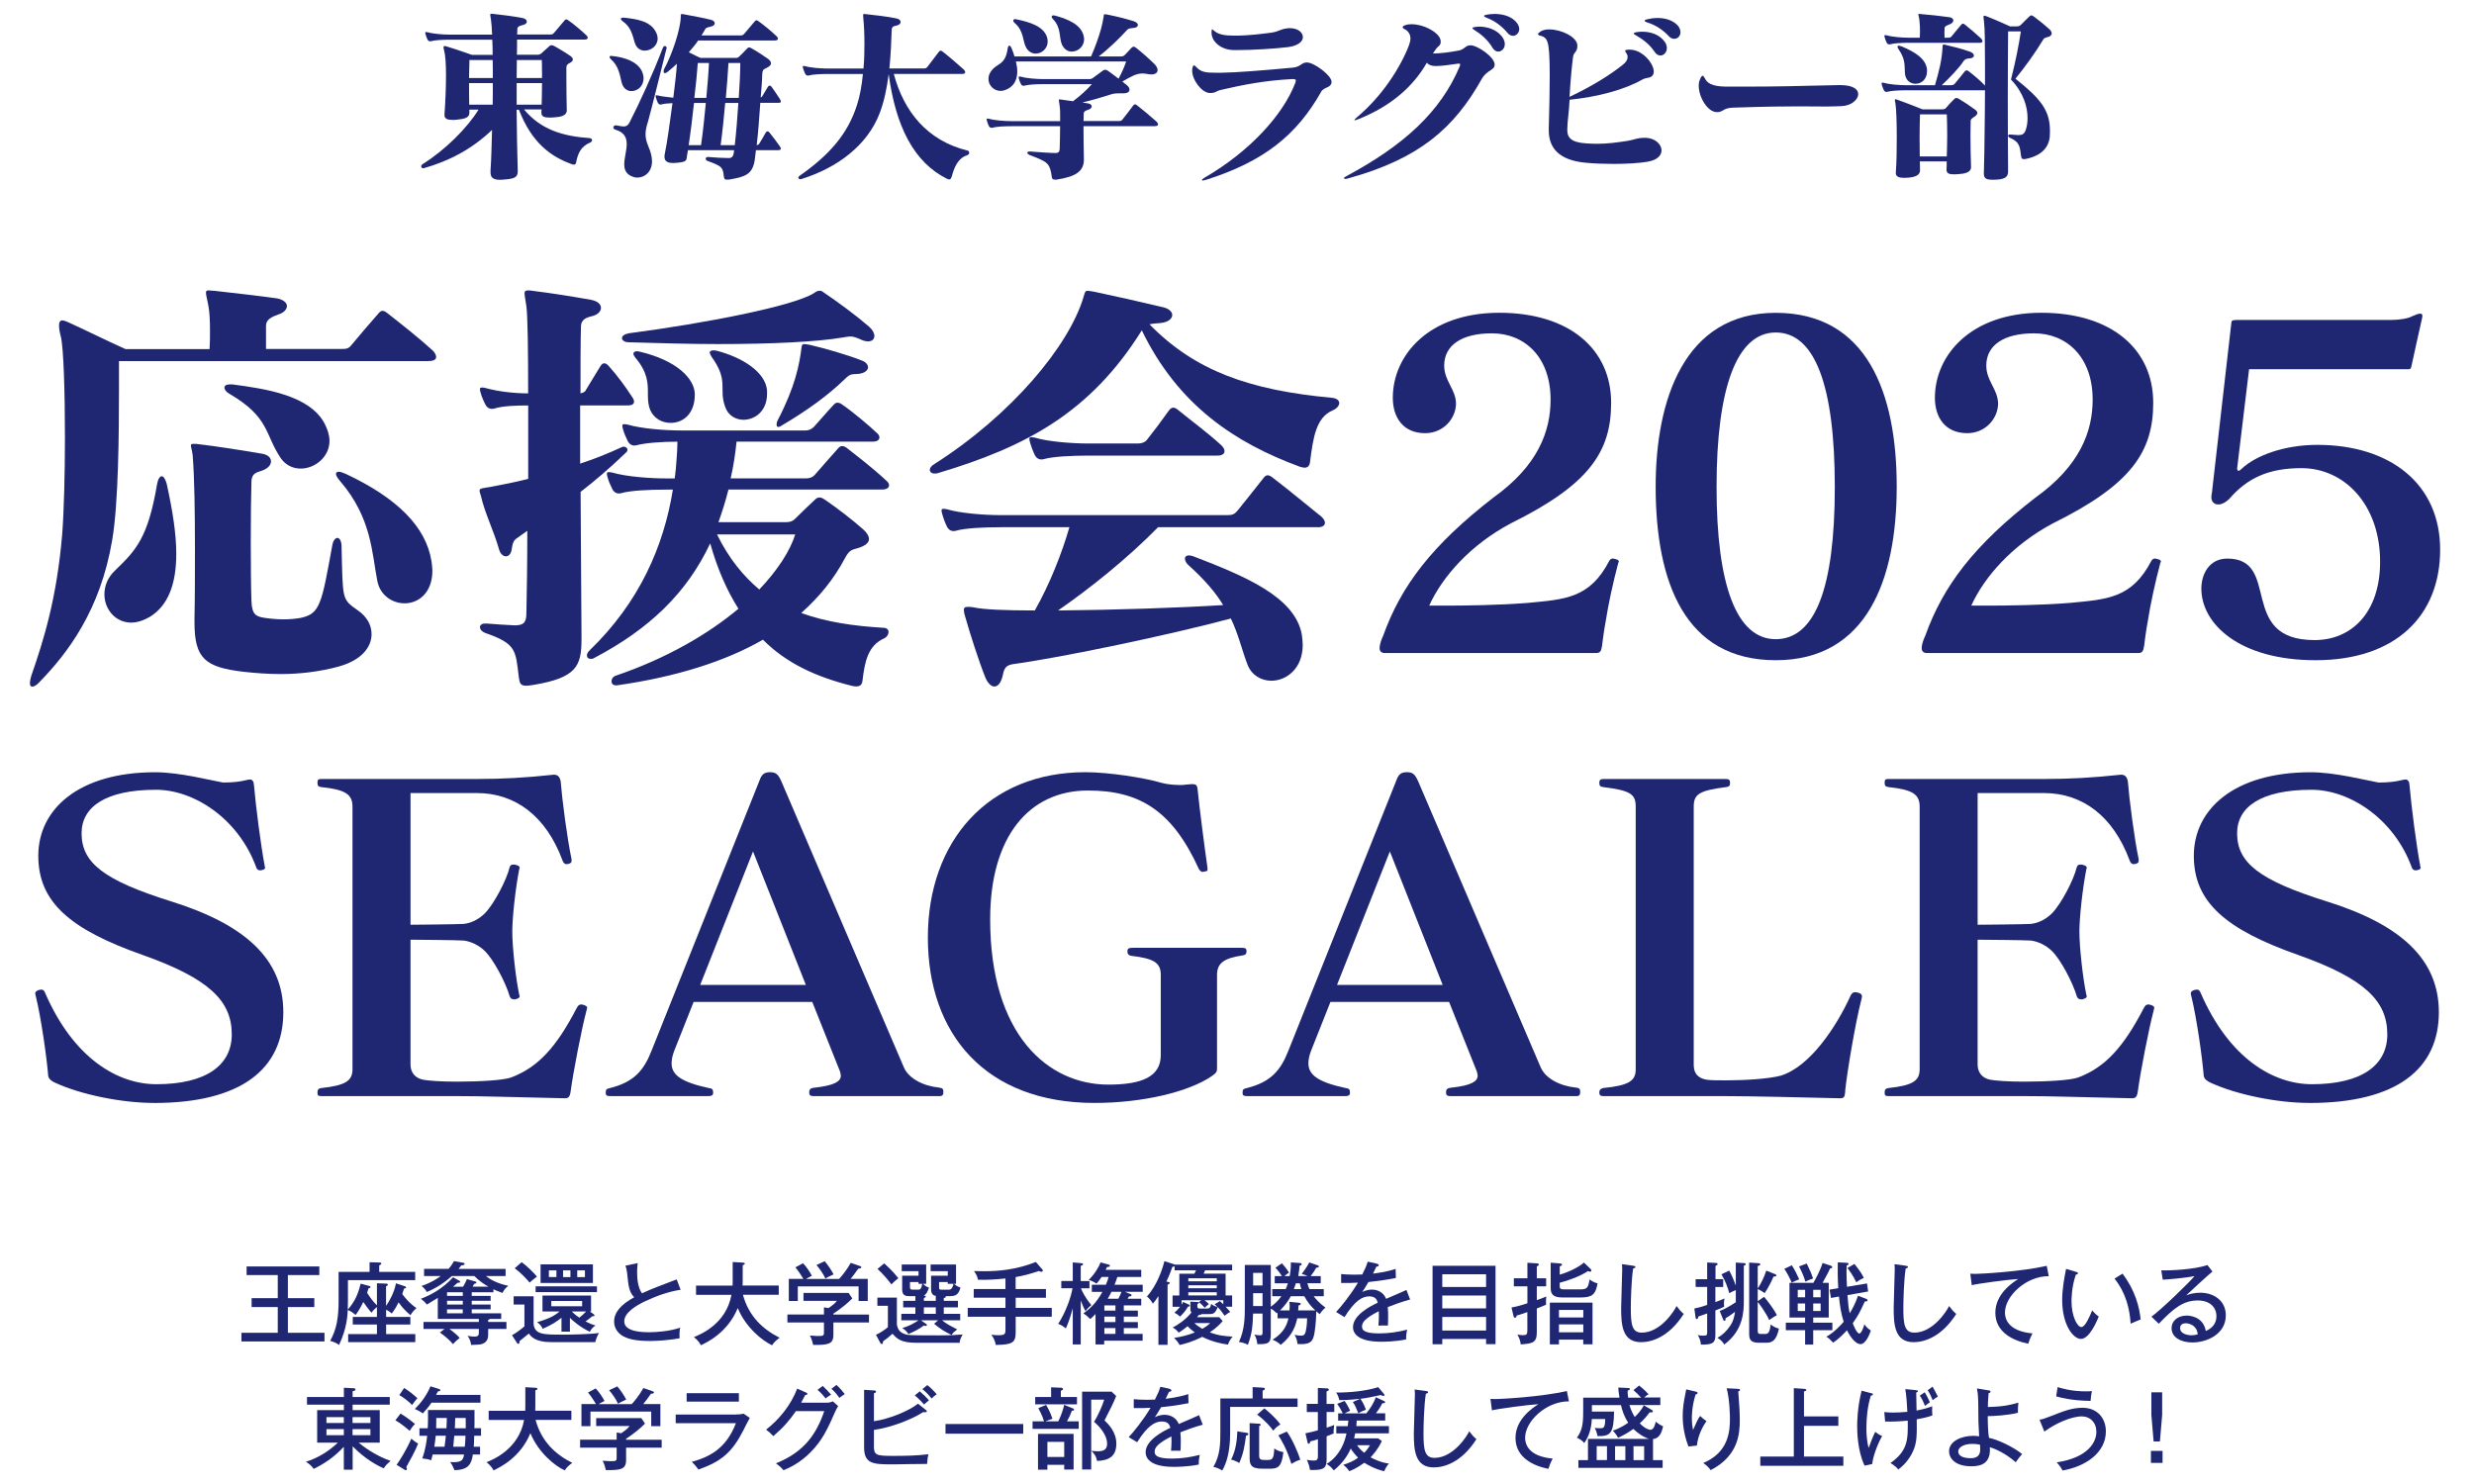 <?xml version="1.0" encoding="UTF-8"?><svg id="_レイヤー_1" xmlns="http://www.w3.org/2000/svg" viewBox="0 0 440 264"><path d="M102.49,28.79c-.07.33-.17.5-.41.5-.07,0-.14,0-.24-.03-4-1.4-7.32-3.97-9.55-9.74h-.41c.03,3.6.1,7.44.2,10.87v.1c0,1.13-.68,1.33-2.64,1.47-.17,0-.34.03-.47.03-1.42,0-1.73-.53-1.73-1.37v-.27c.14-1.97.2-4.77.27-7.24-3.69,3.54-7.86,5.6-12.09,6.8-.07,0-.1.03-.17.03-.2,0-.34-.17-.34-.33,0-.13.07-.3.24-.4,4.1-2.57,7.99-6.5,9.96-9.71h-1.63v.57c0,.9-.92,1.1-2.3,1.23-.24.03-.51.03-.71.03-.85,0-1.42-.17-1.42-.87v-.1c.17-2.3.27-4.84.27-6.97,0-1.97-.1-3.6-.34-4.44-.07-.23-.1-.4-.1-.53,0-.17.07-.23.2-.23.1,0,.2.03.34.07,1.39.4,4.51,1.5,4.51,1.5h3.69c0-.97-.03-1.9-.07-2.7h-7.49c-1.32,0-2.71.07-3.39.27-.27.07-.51-.03-.64-.3-.13-.27-.27-.63-.37-1-.03-.1-.03-.17-.03-.23s.03-.1.14-.1c.07,0,.14,0,.27.03,1.02.3,2.78.43,4.03.43h7.45c-.03-1.17-.13-2.07-.2-2.64-.07-.47-.13-.73-.13-.9,0-.13.07-.17.24-.17.1,0,.2,0,.37.03,1.49.17,3.49.4,5.15.73.51.1.75.37.75.63,0,.23-.2.5-.68.6-.81.2-1.02.37-1.02.83,0,.27,0,.57-.03.87h5.86c.34,0,.47-.03.71-.3.51-.6,1.29-1.53,1.86-2.2.1-.13.2-.2.3-.2s.24.07.41.2c.92.63,2.44,1.93,3.18,2.64.1.1.24.27.24.43s-.14.33-.54.33h-12.03c0,.87,0,1.77-.03,2.7h3.66c.3,0,.51-.1.64-.2.47-.43,1.02-.93,1.52-1.37.2-.17.44-.17.78,0,.64.33,2.34,1.37,2.98,1.83.2.17.37.37.37.57s-.14.4-.44.57c-.51.27-.71.43-.71.87v1.77c0,1.83.03,4.2.07,5.84v.03c0,.97-1.19,1.17-2.24,1.23-.31.03-.58.03-.85.03-.78,0-1.42-.13-1.42-.8v-.07c0-.2,0-.37.03-.57h-3.12c2.95,3.57,6.84,4.77,11.69,5.1.27.03.41.2.41.37,0,.13-.1.3-.3.4-1.76.73-2.2,2-2.51,3.4ZM87.62,10.68h-4.13c-.03.9-.03,1.87-.07,3.2h4.23c0-1.2,0-2.13-.03-3.2ZM83.42,14.78c0,1.27,0,2.67.03,3.84h4.17c.03-1.27.03-2.6.03-3.84h-4.23ZM96.39,12.78c0-.8,0-1.47-.03-2.1h-4.44c0,1.1-.03,2.03-.03,3.2h4.51v-1.1ZM91.89,14.78v3.84h4.44c.03-1.2.07-2.57.07-3.84h-4.51Z" fill="#1f2773"/><path d="M112.31,16.21c-.75,0-1.49-.47-1.76-1.57-.37-1.67-.64-3-1.9-4.1-.17-.17-.24-.3-.24-.4,0-.13.1-.2.3-.2.07,0,.14.03.2.03,2.17.2,4.88,1.07,5.45,3.24.07.27.1.5.1.73,0,1.4-1.08,2.27-2.17,2.27ZM118.51,8.74c-1.12,4.47-2.71,10.94-3.29,12.98-.24.77-.41,1.43-.41,2.17,0,.63.14,1.3.51,2.17.44,1.03.64,1.9.64,2.63,0,1.94-1.35,2.9-2.57,2.9-.2,0-.41,0-.61-.07-1.39-.4-1.76-1.27-1.76-2.27,0-1.13.44-2.47.44-3.64,0-1.1-.41-2.07-2-2.54-.27-.07-.37-.23-.37-.4,0-.2.14-.37.41-.37h.07c.54.07.98.2,1.36.2.41,0,.75-.17,1.02-.7,1.79-3.47,4.23-8.81,5.93-13.28.1-.23.24-.33.37-.33.17,0,.31.13.31.37,0,.07-.03.1-.03.17ZM114.68,9.01c-.78,0-1.49-.43-1.79-1.43-.47-1.63-.75-2.84-2.2-3.84-.17-.13-.27-.27-.27-.37,0-.13.13-.23.37-.23h.14c2.2.23,4.84.57,5.79,2.7.17.37.24.7.24,1.03,0,1.27-1.15,2.13-2.27,2.13ZM138.47,26.72h-4.03c-.07.57-.14,1.1-.2,1.67-.37,2.67-1.76,3.07-4.47,3.54-.2.03-.34.03-.47.03-.51,0-.51-.23-.58-.7-.17-1.57-.44-1.73-2.91-2.64-.2-.07-.3-.23-.3-.37,0-.17.13-.33.37-.33h.03c1.08.1,2.78.2,3.66.2.64,0,.85-.33.95-1.03.03-.13.03-.23.03-.37h-8.2c-.03.27-.1.53-.14.8-.17,1,.17,1.33-2.27,1.47h-.27c-.95,0-1.49-.3-1.49-1.1,0-.13,0-.27.03-.4.44-2.1.95-5.84,1.39-9.14-.81.03-1.52.1-1.96.23-.27.07-.51-.03-.64-.3s-.27-.63-.37-1c-.03-.1-.03-.17-.03-.23s.03-.1.13-.1c.07,0,.14,0,.27.03.37.1.81.17,1.29.23s.98.13,1.46.17c.3-2.47.54-4.44.64-6.04-.58.53-1.12,1.03-1.69,1.47-.17.13-.34.2-.44.2-.17,0-.24-.13-.24-.33,0-.1.03-.27.1-.4,1.39-2.54,2.88-6.97,2.95-9.21v-.37c0-.13.03-.2.2-.2.07,0,.17,0,.3.03,1.52.3,3.49.63,4.91,1,.41.1.64.37.64.6s-.2.5-.71.6c-.85.2-.91.27-1.05.57-.14.27-.41.7-.61,1h6.91c.34,0,.47-.03.71-.3.51-.6,1.29-1.53,1.86-2.2.1-.13.2-.2.3-.2s.24.07.41.2c1.05.77,2.03,1.57,3.18,2.64.1.1.24.27.24.43s-.14.33-.54.33h-13.65c-.41.63-1.12,1.47-1.66,2.1,1.08.57,2.07,1,2.07,1h6.2c.37,0,.47-.03.64-.2.41-.4,1.05-1,1.46-1.47.1-.13.24-.2.34-.2.14,0,.31.07.51.2.78.43,2.07,1.27,2.81,1.8.3.2.58.5.58.83,0,.27-.2.53-.75.8-.54.27-.78.3-.81,1.23-.03,1.27-.14,2.44-.27,4.04.1-.03.2-.1.27-.2.3-.53.68-1.13,1.02-1.7.17-.27.44-.27.64,0,.47.67,1.05,1.5,1.49,2.2.1.17.17.3.17.43s-.1.23-.41.23h-3.25c-.17,2.23-.34,5.07-.64,7.51.2,0,.37-.07.47-.27.27-.43.78-1.3,1.15-1.97.17-.27.44-.27.64,0,.54.67,1.29,1.67,1.86,2.47.1.17.17.3.17.4,0,.17-.1.27-.41.27ZM123.43,18.31c-.27,2.47-.61,5.3-.95,7.51h2.2c.37-2.57.64-5.27.85-7.51.03,0-2.1,0-2.1,0ZM124.1,11.21c-.13,1.93-.34,3.87-.61,6.2h2.13c.2-2.3.37-4.1.47-6.2h-2ZM128.98,18.31c-.2,2.27-.47,4.94-.81,7.51h2.51c.24-2.07.47-4.97.64-7.51h-2.34ZM129.56,11.21c-.14,2.2-.27,4-.47,6.2h2.3c.17-2.54.27-4.6.27-6.2h-2.1Z" fill="#1f2773"/><path d="M172.03,27.62c-1.59.47-2.27,2-2.74,3.7-.14.47-.27.6-.47.6-.1,0-.24-.03-.37-.1-5.93-2.94-9.15-9.34-10.4-18.65-.31,2.47-.81,4.94-1.63,7.04-2.2,5.64-7.42,9.61-13.89,11.64-.07.03-.14.03-.2.03-.2,0-.34-.1-.34-.27,0-.1.07-.23.27-.37,5.22-3.67,8.47-7.34,10.13-12.48.54-1.63.88-3.57,1.08-5.6h-6.23c-1.32,0-2.71.07-3.39.27-.27.07-.51-.03-.64-.3-.14-.27-.31-.7-.41-1.07-.03-.1-.03-.17-.03-.23s.03-.1.13-.1c.07,0,.14,0,.27.03,1.02.3,2.78.43,4.03.43h6.37c.14-1.47.17-2.97.17-4.37,0-1.73-.07-3.3-.2-4.57-.03-.23-.03-.4-.03-.5,0-.2.03-.27.17-.27.07,0,.17,0,.3.03,1.56.17,3.9.43,5.49.77.47.1.71.37.71.63s-.24.53-.71.63c-.61.13-.88.23-.88.8-.07,2.1-.17,4.47-.41,6.84h6.06c.34,0,.51-.03.71-.3.61-.8,1.39-1.83,2.03-2.67.2-.27.41-.27.71,0,1.15.9,2.54,2.1,3.73,3.17.1.1.24.3.24.47s-.14.3-.54.3h-12.16c1.8,6.7,5.93,11.87,13.14,13.64.17.03.27.2.27.37,0,.2-.1.37-.34.43Z" fill="#1f2773"/><path d="M205.4,22.45h-12.7c0,1.87.03,3.84.07,5.87v.07c0,2-1.32,3.04-4.91,3.57h-.2c-.37,0-.54-.13-.58-.37-.34-2.67-.81-2.8-4.03-4.04-.2-.1-.34-.23-.34-.37s.14-.23.37-.23h.07c1.66.13,3.76.27,4.57.27.61,0,.71-.27.75-.77.03-1.27.07-2.7.07-4h-8.64c-1.32,0-2.71.07-3.39.27-.27.07-.51-.03-.64-.3-.14-.27-.27-.63-.37-1-.03-.1-.03-.17-.03-.23s.03-.1.14-.1c.07,0,.14,0,.27.03,1.02.3,2.78.43,4.03.43h8.64c0-1.13,0-2.07-.07-2.54-.07-.73-.17-1.07-.17-1.23,0-.07.03-.1.1-.1s.17,0,.3.03c.64.1,1.36.2,2.13.3,1.35-1.03,2.37-1.93,3.35-3.04h-8.6c-1.32,0-2.71.07-3.39.27-.27.07-.51-.03-.64-.3-.14-.27-.27-.63-.37-1-.03-.1-.03-.17-.03-.23s.03-.1.14-.1c.07,0,.13,0,.27.03,1.02.3,2.78.43,4.03.43h8.16c.3,0,.41-.07.61-.2.64-.47,1.19-.87,1.76-1.3.14-.1.27-.17.44-.17.13,0,.27.07.44.17.71.5,1.29.93,1.93,1.43.54-1.03,1.02-2.03,1.35-3.07h-19.61c.14.57.24,1.17.24,1.77,0,1.2-.37,2.33-1.49,3-.51.3-1.02.47-1.46.47-1.22,0-2.17-.97-2.17-2.13,0-.4.1-.83.37-1.23,1.08-1.7,2.61-1.03,3.05-4.2.07-.33.17-.5.3-.5.1,0,.27.17.37.43.17.37.37.9.54,1.5h13.62c.78-1.8,1.35-3.4,1.76-4.87.2-.77.37-1.5.47-2.2.03-.1.03-.17.03-.23,0-.13,0-.2.17-.2.1,0,.2,0,.37.03,1.83.37,3.25.73,4.78,1.2.51.17.75.43.75.67,0,.27-.3.5-.78.53-.78.07-.91.1-1.19.4-1.19,1.33-3.29,3.37-5.01,4.67h3.9c.37,0,.47-.03.75-.27.31-.3.88-.93,1.19-1.27.13-.13.27-.2.37-.2.14,0,.27.07.44.2,1.15.9,2.44,2.07,3.25,2.87.37.37.58.77.58,1.1,0,.43-.37.77-1.12.77-.17,0-.41-.03-.64-.07-.34-.07-.61-.1-.92-.1-1.15,0-2,.53-3.59,1.43.24.2.47.4.75.6.85.67.68,1.5-.51,1.5-1.49,0-1.73,0-2.3.2-1.66.53-3.25,1-5.05,1.43.37.07.71.1,1.05.17.41.07.61.3.61.53s-.2.47-.64.6c-.58.17-.78.37-.78.67,0,.43-.03.87-.03,1.33h6.23c.34,0,.51-.03.71-.3.61-.73,1.25-1.63,1.9-2.47.2-.27.41-.27.71,0,1.15.9,2.27,1.83,3.46,2.9.1.1.24.3.24.47s-.14.3-.54.3ZM184.23,9.54c-.64,0-1.25-.3-1.69-1-.71-1.2-.37-3-2.1-4.47-.34-.3-.3-.67.1-.67.07,0,.14,0,.2.03,2.4.5,4.88,1.23,5.49,3.24.07.27.1.5.1.73,0,1.23-1.05,2.13-2.1,2.13ZM190.63,9.18c-.68,0-1.32-.37-1.73-1.17-.61-1.27-.07-3.04-1.66-4.64-.14-.13-.2-.27-.2-.4s.1-.23.31-.23c.1,0,.17,0,.27.03,2.44.67,4.67,1.63,5.12,3.67.03.2.07.37.07.53,0,1.3-1.08,2.2-2.17,2.2Z" fill="#1f2773"/><path d="M234.94,16.38c-4.3,7.57-10.06,12.34-20.53,15.64-.07.03-.1.03-.17.03-.14.03-.27.07-.34.07-.1,0-.14-.03-.14-.07,0-.1.17-.27.51-.47,7.86-4.54,13.89-11.07,16.09-16.81.07-.2.1-.33.1-.43,0-.2-.13-.27-.54-.27h-.17c-4.98.27-8.71,1.03-12.5,1.9-1.02.2-.98.57-1.93.57h-.24c-1.39-.1-3.05-2.33-3.05-3.94,0-.17,0-.3.03-.43.07-.37.17-.53.3-.53.1,0,.24.1.41.3.81.87,1.63,1,3.39,1h1.05c2.64-.03,7.25-.4,12.64-.9,1.56-.13,1.56-.93,2.57-.93,1.32,0,4.4,2.33,4.4,3.44v.03c-.07,1.13-1.32.8-1.9,1.8ZM229.08,8.38c-2.24.27-6.17.53-9.11.53h-.54c-2.27-.03-3.96-1.5-3.96-3.1v-.1c.03-.33.03-.5.1-.5s.2.13.44.33c.75.63,1.9.8,3.62.8h.54c1.8-.03,4.23-.3,5.93-.53,1.39-.2,1.49-.6,2.81-.77.17-.03.34-.03.51-.03,1.42,0,2.3.77,2.3,1.6,0,.73-.78,1.53-2.64,1.77Z" fill="#1f2773"/><path d="M263.53,14.05c-4.91,8.74-11.08,14.18-23.75,17.68-.2.07-.37.1-.51.1s-.24-.03-.24-.13c0-.07.14-.23.44-.37,10.23-5.5,16.73-11.44,20.12-19.48.07-.17.1-.3.1-.4s-.07-.13-.2-.13c-.1,0-.24,0-.37.03-1.49.23-2.85.4-3.86.4-.64,0-1.25-.23-1.49-.6-2.37,4.14-6.27,7.71-12.23,10.07-.27.1-.47.17-.58.17q-.07,0-.07-.03c0-.1.14-.23.41-.47,4.61-3.84,7.83-9.04,9.28-12.81.17-.47.27-.87.27-1.23,0-.87-.51-1.4-1.05-1.67-.24-.1-.34-.23-.34-.33,0-.13.14-.27.47-.37.34-.13.71-.17,1.12-.17,2.24,0,5.18,1.57,5.18,3.07v.17c-.1.7-.44.53-.98,1.37-.1.17-.27.4-.41.6,1.22,0,3.08-.23,4.61-.53,1.05-.2,1.15-.93,2.07-.93,1.25,0,4.27,2.07,4.3,3.4v.03c0,1.07-1.35.9-2.3,2.57ZM266.48,9.18c-.37,0-.75-.2-1.05-.7-.88-1.47-2.03-2.4-3.29-3.2-.17-.1-.27-.2-.27-.27,0-.1.17-.17.41-.2.27-.03.54-.07.81-.07,1.49,0,3.02.53,3.96,1.67.41.5.58,1,.58,1.43,0,.77-.54,1.33-1.15,1.33ZM269.08,6.37c-.34,0-.68-.17-.98-.53-.88-1.07-2.2-2.13-3.69-2.67-.3-.13-.47-.23-.47-.33s.17-.17.47-.23c.44-.07.92-.13,1.42-.13,1.29,0,2.64.33,3.56,1.17.58.53.81,1.07.81,1.5,0,.7-.54,1.23-1.12,1.23Z" fill="#1f2773"/><path d="M293.1,28.76c-1.56.27-3.83.4-6.1.4-1.76,0-3.49-.07-4.88-.2-4.98-.43-6.67-2.74-6.67-5.77v-.37c.1-3.67.17-6.84.17-9.34,0-1.6-.03-2.97-.1-4.04-.14-1.73-.3-2.77-1.39-3.04-.41-.1-.61-.2-.61-.33,0-.1.17-.27.47-.47.41-.27.95-.37,1.56-.37,2.07,0,4.88,1.3,4.98,2.8v.17c0,1.03-.61,1.07-.75,1.83-.2,1.5-.44,3.84-.64,7.2,4.03-1.9,7.28-3.94,9.55-5.77.54-.43.78-.9.78-1.3,0-.23-.07-.5-.24-.7-.13-.23-.2-.37-.2-.43,0-.13.17-.17.58-.2h.24c2.27,0,4.27,2.47,4.27,3.9,0,.23-.03.4-.13.57-.41.7-1.12.4-1.93.87-3.22,1.83-8.1,3.1-12.91,3.57-.1,2.23-.37,3.54-.41,5.24v.13c0,1.3.58,2.23,3.42,2.4.61.03,1.19.07,1.73.07,2.07,0,3.66-.23,5.62-.53,1.25-.2,1.56-.53,2.91-.53h.34c1.63.07,2.74,1.17,2.74,2.23,0,.87-.71,1.7-2.4,2ZM295.34,9.88c-.37,0-.75-.17-1.05-.63-.95-1.43-2.17-2.3-3.46-3.04-.2-.1-.27-.2-.27-.27s.14-.13.37-.2c.37-.07.78-.1,1.15-.1,1.39,0,2.78.43,3.69,1.43.51.5.68,1.03.68,1.5,0,.73-.54,1.3-1.12,1.3ZM297.78,6.91c-.34,0-.68-.13-.98-.47-.92-1-2.3-2-3.83-2.44-.3-.1-.47-.2-.47-.3s.14-.2.44-.27c.54-.13,1.19-.23,1.83-.23,1.15,0,2.34.27,3.22.97.64.5.88,1.07.88,1.53,0,.7-.47,1.2-1.08,1.2Z" fill="#1f2773"/><path d="M327.55,18.88c-1.08.03-1.96.07-2.81.07-1.32,0-2.61-.03-4.67-.03-2.47,0-6,.03-11.86.23-1.83.07-1.66.77-2.81.8h-.03c-1.69,0-3.25-2.67-3.25-4.7,0-.43.07-.83.24-1.17.17-.4.3-.6.47-.6.1,0,.24.17.41.5.58,1.2,2.1,1.43,4.1,1.43h2.85c6,0,9.11-.1,16.84-.27h.27c2.3,0,3.18.77,3.18,1.6,0,1-1.25,2.07-2.91,2.13Z" fill="#1f2773"/><path d="M364.57,24.19c-.24,2.84-2.61,3.77-4.37,4.1-.51.1-.68-.07-.75-.5-.24-1.53-.1-2.47-2.03-3.3-.17-.07-.27-.2-.27-.33s.1-.23.3-.23h.03c.64.03,1.12.1,1.49.1.68,0,1.02-.17,1.29-.87.2-.53.34-1.27.34-2.17,0-1.9-.68-4.47-2.95-6.84.85-3.34,1.36-5.97,1.76-8.57h-2.27c-.07,7.57-.07,16.84,0,24.92,0,1.03-.61,1.4-2.27,1.47h-.58c-.98,0-1.46-.2-1.46-1.07v-.1c.07-2.1.1-4.57.13-7.1.03-2.57.07-5.2.07-7.64h-13.96c-1.32,0-2.71.07-3.39.27-.27.07-.51-.03-.64-.3-.14-.27-.27-.63-.37-1-.03-.1-.03-.17-.03-.23s.03-.1.14-.1c.07,0,.14,0,.27.03,1.02.3,2.78.43,4.03.43h5.05c.75-2.54,1.25-4.57,1.35-6.77.03-.27-.03-.47.2-.47.1,0,.2.03.37.07,1.25.3,2.71.63,4.3,1.2.47.17.71.43.71.7s-.27.47-.81.5q-.75.03-1.05.5c-.71,1.13-2.44,2.94-3.86,4.27h1.63c.34,0,.51-.07.71-.3.64-.73,1.25-1.57,1.76-2.17.2-.23.41-.23.71,0,.95.73,2.07,1.67,2.88,2.54v-3.57c0-3.87-.03-6.77-.17-7.71-.03-.47-.1-.73-.1-.93,0-.17.07-.23.17-.23.07,0,.24.07.44.13,1.86.73,4.1,1.77,4.1,1.77h1.25c.37,0,.54-.13.75-.33.37-.37.98-1,1.42-1.4.3-.3.44-.3.85,0,.92.67,1.9,1.47,2.74,2.23.61.57.54,1.17-.2,1.37s-.78.27-.95.57c-1.36,2.27-3.18,4.77-4.88,6.87,4.37,3.5,6.13,5.54,6.13,9.21,0,.3,0,.63-.03,1ZM352.04,7.61h-12.47c-1.32,0-2.71.07-3.39.27-.27.07-.51-.03-.64-.3-.13-.27-.3-.7-.37-1-.03-.1-.03-.17-.03-.23s.03-.1.14-.1c.07,0,.14,0,.27.03,1.02.3,2.78.43,4.03.43h1.86c0-.4.03-.8.03-1.17,0-.6-.03-1.2-.1-1.9-.07-.63-.2-.93-.2-1.07,0-.07.03-.1.14-.1.07,0,.17.03.27.03,1.69.13,3.49.33,5.18.57.41.07.64.3.64.57,0,.23-.2.5-.61.67-.58.23-.95.37-.95.7-.03.67-.03,1.07,0,1.7h.58c.34,0,.51-.03.71-.3.61-.73,1.05-1.3,1.66-2,.1-.13.2-.2.3-.2.14,0,.24.07.41.2.98.77,1.66,1.37,2.84,2.44.1.1.24.3.24.47s-.14.3-.54.3ZM351.26,20.68c-.54.4-.78.47-.78.9,0,.67-.03,1.5-.03,2.5,0,1.67.03,3.7.1,5.64v.03c0,.97-1.25,1.17-2.3,1.23-.3.03-.58.03-.81.03-.71,0-1.25-.13-1.25-.8v-.07c.03-.37.03-1.07.03-1.43h-4.78c.03.43.03,1.2.03,1.6v.03c0,.93-1.12,1.2-2.17,1.27-.2,0-.44.03-.64.03-.81,0-1.49-.17-1.49-.83v-.1c.14-1.8.17-4.14.17-6.3,0-2.8-.1-5.3-.24-6-.07-.33-.1-.53-.1-.63s.03-.13.1-.13.14.03.27.07c1.29.43,4.54,1.73,4.54,1.73h3.49c.3,0,.54-.07.64-.2.54-.63,1.05-1.17,1.56-1.67.2-.2.44-.2.78,0,.95.57,1.96,1.23,2.95,1.97.2.17.34.33.34.53s-.14.4-.41.6ZM340.69,14.91c-.92,0-1.8-.6-1.9-1.87-.1-1.37.14-2.44-1.12-4.27-.14-.2-.2-.33-.2-.47,0-.1.07-.17.24-.17.14,0,.34.07.61.17,2.37,1,4.23,2.2,4.4,4.1v.27c0,1.47-1.02,2.23-2.03,2.23ZM346.25,20.35h-4.78c-.03,1.03-.07,2.47-.07,4.04,0,1.1.03,2.27.03,3.44h4.81c.03-1.3.07-2.57.07-3.74,0-1.43-.03-2.7-.07-3.74Z" fill="#1f2773"/><path d="M76.24,64.24H21.16v5.18c0,7.41-.08,20.15-1.21,26.68-2.1,12.43-7.85,20.07-13.1,25.41-.32.32-.73.64-1.13.64-.24,0-.4-.16-.4-.64,0-.32.08-.72.24-1.27,2.18-6.29,4.53-13.7,5.5-25.17.32-4.14.49-10.83.49-17.28,0-8.12-.24-15.93-.73-17.92-.24-.88-.32-1.51-.32-1.99,0-.64.24-.88.57-.88s.65.16,1.05.32c3.32,1.51,6.15,2.95,10.19,4.78h14.96c.08-1.12.08-2.23.08-3.19,0-1.91-.08-3.5-.32-4.7-.24-1.12-.4-1.83-.4-2.15s.16-.4.49-.4c.24,0,.57.08,1.05.08,1.54.16,9.14,1.04,11.16,1.35,1.13.24,1.7.8,1.7,1.35s-.49,1.19-1.54,1.51c-1.13.4-2.18.88-2.18,1.99v4.14h13.51c.81,0,1.21-.08,1.7-.72,1.46-1.75,3.15-3.74,4.77-5.58.24-.32.49-.48.73-.48.32,0,.57.16.97.48,2.83,2.23,5.18,4.06,8.01,6.61.24.24.57.72.57,1.11s-.32.72-1.29.72ZM26.66,109.72c-1.21.72-2.35,1.04-3.32,1.04-2.83,0-4.77-2.39-4.77-5.02,0-1.51.57-3.03,1.94-4.3,3.8-3.66,5.82-5.89,7.44-15.37.16-.88.49-1.35.81-1.35s.65.48.89,1.35c1.05,4.78,1.7,8.92,1.7,12.43,0,5.42-1.46,9.24-4.69,11.23ZM60.31,118.56c-3.56.96-7.04,1.35-10.43,1.35-2.18,0-4.37-.16-6.55-.4-6.79-.8-8.74-2.31-8.74-8.76v-.88c.08-3.66.08-8.04.08-12.35,0-6.29-.08-12.51-.4-16.49-.08-.88-.32-1.43-.32-1.75,0-.24.08-.32.49-.32h.41c3.56.4,8.41,1.19,11.73,1.75,1.05.16,1.62.72,1.62,1.35s-.49,1.27-1.62,1.67c-.97.32-1.78.48-1.86,1.83-.16,5.1-.16,17.05,0,21.35.08,2.55.89,2.79,2.51,3.03,1.13.16,2.18.24,3.24.24.97,0,1.94-.08,2.91-.24,3.56-.72,3.8-2.39,5.74-13.06.16-.8.57-1.19.89-1.19s.65.4.73,1.27c.24,9.88,0,9.56,2.91,11.63,1.62,1.12,2.43,2.63,2.43,4.22,0,2.31-1.78,4.62-5.74,5.73ZM53.51,83.36c-1.38,0-2.67-.56-3.56-1.83-2.91-4.3-1.94-7.25-9.14-11.47-.57-.32-.89-.72-.89-1.12,0-.32.32-.56.97-.56h.4c6.15.8,13.75,1.99,16.42,6.93.57,1.12.89,2.15.89,3.11,0,2.95-2.67,4.94-5.1,4.94ZM71.96,107.33c-2.18,0-4.37-1.43-4.85-3.98-.97-4.86-.97-11.15-6.55-17.68-.57-.64-.81-1.12-.81-1.35s.16-.4.49-.4.73.16,1.29.4c9.14,4.3,14.24,9.4,15.21,15.53.08.64.16,1.19.16,1.67,0,3.98-2.51,5.81-4.93,5.81Z" fill="#1f2773"/><path d="M111.75,72.13h-8.57v10.35c2.43-.8,4.85-1.75,7.44-2.95.08,0,.16-.08.24-.08.4,0,.73.24.73.56,0,.16-.08.4-.32.56-2.83,2.71-5.42,4.94-8.01,6.93.08,9,.08,18.16.16,25.41v.8c0,4.78-.89,6.85-8.49,8.12-.57.08-.97.16-1.29.16-1.21,0-1.21-.56-1.38-1.59-.57-4.7-.41-5.89-5.99-7.81-1.21-.48-1.21-1.67,0-1.67h.24c1.78.16,3.48.24,4.93.32h.24c1.62,0,1.94-.72,1.94-2.23.08-3.74.16-8.92.16-14.58-.49.32-.97.72-1.46,1.04-.81.56-1.05.64-1.29,2.07-.08.96-.57,1.43-1.05,1.43s-.97-.4-1.21-1.19c-.97-3.42-2.51-6.37-3.24-9.56-.16-.48-.24-.72-.24-.96,0-.4.49-.4,1.94-.64,2.18-.4,4.53-.88,6.71-1.43v-13.06c-2.18,0-4.61.08-6.07.56-.65.16-1.21-.08-1.54-.72s-.65-1.35-.89-2.23c-.08-.24-.08-.4-.08-.56s.08-.24.32-.24c.16,0,.32,0,.65.08,2.26.64,5.18.96,7.6.96,0-7.73-.08-13.86-.32-15.53-.16-1.12-.32-1.83-.32-2.31,0-.32.16-.48.65-.48.16,0,.49,0,.81.08,3.24.4,6.79.96,10.35,1.59,1.21.24,1.78.8,1.78,1.43s-.57,1.27-1.7,1.51c-1.38.32-1.86.88-1.86,1.91-.08,2.71-.08,6.85-.08,11.79.32-.08.73-.16.89-.48.89-1.43,1.62-2.71,2.67-4.38.4-.64.89-.64,1.46,0,1.62,1.83,2.75,3.35,4.21,5.58.57.8.32,1.43-.73,1.43ZM157.28,113.55c-2.91,1.27-3.48,4.14-3.88,7.49-.08.96-.65,1.27-1.94.96-6.31-1.59-11.57-3.98-15.77-8.2-6.63,3.82-15.37,6.61-25.96,8.12h-.16c-.57,0-.81-.32-.81-.72s.24-.8.65-.96c9.14-3.11,16.5-7.41,21.92-11.95-2.02-3.19-3.72-7.01-5.02-11.63-4.12,8.76-10.76,15.21-20.63,20.39-.24.16-.4.16-.65.16-.4,0-.65-.24-.65-.64,0-.24.16-.56.49-.88,8.9-8.6,13.18-18.56,14.8-28.59h-1.13c-3.16,0-6.47.16-8.09.64-.65.16-1.21-.08-1.54-.72-.32-.64-.65-1.35-.89-2.23-.08-.24-.08-.4-.08-.56s.08-.24.32-.24c.16,0,.32,0,.65.08,2.43.72,6.63,1.04,9.63,1.04h1.46c.16-1.11.24-2.15.32-3.27.08-1.04.16-2.15.16-3.27-2.91,0-5.82.24-7.28.64-.65.16-1.21-.08-1.54-.72-.32-.64-.65-1.35-.89-2.23-.08-.24-.08-.4-.08-.56s.08-.24.32-.24c.16,0,.32,0,.65.08,2.43.72,6.63,1.04,9.63,1.04h21.92c.57,0,1.05-.16,1.54-.64.81-.88,2.51-2.87,3.56-3.98.24-.24.4-.32.65-.32s.49.08.81.32c1.86,1.27,4.61,3.58,6.23,5.1.73.64.49,1.51-.73,1.51h-24.27c-.24,2.31-.57,4.46-1.05,6.53h13.43c.57,0,1.13-.16,1.54-.64,1.21-1.35,2.83-3.27,4.21-4.78.24-.24.4-.32.65-.32s.49.08.81.32c2.02,1.59,4.45,3.42,7.12,5.89.73.64.49,1.51-.73,1.51h-27.42c-.49,1.99-1.13,3.98-1.78,5.81h12.05c.65,0,1.13-.16,1.54-.56,1.21-1.19,2.35-2.31,3.56-3.43.32-.32.57-.4.81-.4.32,0,.65.16.97.4,2.02,1.35,5.1,3.74,6.79,5.26.65.56,1.05,1.19,1.05,1.75,0,.64-.65,1.19-1.94,1.59-1.13.32-1.54.32-2.35,1.83-1.94,3.66-4.53,6.85-7.76,9.72,4.37,1.59,9.22,2.31,14.56,2.63.73,0,.97.4.97.72,0,.48-.32.96-.73,1.12ZM154.45,60.74c-.32,0-.73-.08-1.13-.24-1.05-.48-1.54-.64-2.1-.64-.32,0-.73.08-1.21.16-4.69.8-12.7,1.19-22.33,1.19-4.93,0-10.27-.16-15.85-.32-.81,0-1.21-.4-1.21-.72,0-.4.4-.72,1.21-.88,13.99-1.83,29.2-4.86,32.84-7.09.24-.16.65-.48,1.05-.48.16,0,.4,0,.57.16,2.83,1.91,6.15,4.38,8.25,6.21.65.56.97,1.19.97,1.67,0,.56-.4.96-1.05.96ZM119.27,75.23c-1.54,0-2.99-.8-3.64-2.31-.32-.8-.4-1.67-.4-2.63v-.32c0-1.75,0-3.74-2.26-6.37-.16-.24-.32-.48-.32-.64,0-.32.24-.48.73-.48.08,0,.24.08.4.08,6.71,1.59,9.71,4.86,9.79,7.49v.16c0,3.42-2.1,5.02-4.29,5.02ZM132.21,74.68c-1.38,0-2.75-.8-3.24-2.31-1.21-3.35.73-4.54-2.43-8.92-.16-.32-.32-.56-.32-.72,0-.24.24-.4.65-.4.16,0,.4,0,.65.08,4.53,1.19,8.57,3.74,8.9,7.01v.64c0,3.11-2.18,4.62-4.21,4.62ZM127.52,95.07c2.1,4.3,4.69,7.41,7.52,9.8,3.32-3.5,5.5-6.93,6.39-9.8h-13.91ZM152.19,66.55c-.97,0-1.21.16-2.18,1.12-2.67,2.55-6.15,5.18-11,8.04-.24.16-.4.24-.57.24-.24,0-.32-.16-.32-.4,0-.16,0-.4.16-.72,3.15-6.05,3.88-9.88,4.29-13.14.08-.4.16-.48.49-.48.24,0,.57.08,1.05.16,2.43.56,6.63,1.75,9.22,2.79.65.24,1.05.72,1.05,1.19,0,.56-.73,1.19-2.18,1.19Z" fill="#1f2773"/><path d="M237.03,73c-2.99,1.27-3.48,4.86-4.04,9.16-.08.8-.49,1.04-.97,1.04-.24,0-.49-.08-.81-.16-11.49-4.22-21.68-10.91-28.15-24.29,0,.08-.08.08-.08.16-9.06,14.42-20.38,20.55-36.16,25.25-.24.08-.4.08-.65.08-.49,0-.81-.32-.81-.64s.24-.72.81-1.04c13.75-8.76,23.94-21.03,26.53-29.71.24-.88.32-1.12.73-1.12.24,0,.57.08,1.13.16,4.13.88,7.68,1.67,12.38,2.79.97.24,1.54.8,1.54,1.35,0,.64-.65,1.27-2.02,1.43-.73.08-1.38.08-2.02.24,8.09,8.28,17.8,11.71,32.36,13.06.97.08,1.38.48,1.38.96,0,.4-.4.96-1.13,1.27ZM234.36,93.79h-28.39c-5.58,5.66-12.05,10.83-17.79,14.81,9.79-.08,21.84-.48,29.36-.96-1.29-2.15-3.24-4.46-6.07-7.01-.49-.4-.73-.88-.73-1.27,0-.32.24-.56.73-.56.24,0,.57.08.97.24,8.82,3.42,17.88,7.09,19.09,13.86.08.64.16,1.27.16,1.83,0,4.22-2.91,6.37-5.58,6.37-1.78,0-3.48-.96-4.21-2.79-1.05-2.71-1.62-5.42-2.99-8.28-10.68,2.87-30.01,6.93-38.75,8.12-.97.16-1.54.48-1.78,1.83-.32,1.51-.89,2.15-1.54,2.15-.57,0-1.21-.64-1.62-1.67-1.21-3.03-2.67-7.65-3.56-10.75-.16-.48-.24-.88-.24-1.19,0-.4.16-.56.73-.56.24,0,.57,0,.97.08,1.7.4,5.82.56,10.92.56,2.67-4.7,4.85-10.27,6.15-14.81h-12.13c-3.15,0-6.47.16-8.09.64-.65.16-1.21-.08-1.54-.72s-.65-1.51-.89-2.39c-.08-.24-.08-.4-.08-.56s.08-.24.32-.24c.16,0,.32,0,.65.08,2.43.72,6.63,1.04,9.62,1.04h40.28c.81,0,1.21-.16,1.7-.72,1.46-1.83,3.4-4.22,4.69-5.89.49-.64.89-.64,1.7,0,2.1,1.59,5.99,4.78,8.65,6.93.24.24.57.64.57,1.04s-.32.8-1.29.8ZM216.49,81.05h-22.73c-3.15,0-6.55.16-8.17.64-.65.16-1.21-.08-1.54-.72-.32-.64-.65-1.51-.89-2.39-.08-.24-.08-.4-.08-.56s.08-.24.32-.24c.16,0,.32,0,.65.08,2.43.72,6.63,1.04,9.62,1.04h8.66c.65,0,1.29-.16,1.7-.72,1.38-1.75,2.35-3.03,3.88-5.18.49-.64.97-.64,1.7,0,2.02,1.67,5.1,3.9,7.6,6.21.4.4.57.72.57,1.04,0,.48-.4.8-1.29.8Z" fill="#1f2773"/><path d="M287.82,100.09c-.97,3.66-1.78,7.41-2.26,10.51-.32,1.67-.49,3.19-.65,4.38-.16.88-.32,1.19-1.05,1.19h-37.61c-.57,0-.89-.32-.89-.88s.24-1.35.65-2.23c3.15-8.76,8.57-16.01,19.57-24.53,7.93-5.66,10.19-11.79,10.19-17.44,0-7.57-4.61-11.79-10.43-11.79-5.42,0-8.49,2.15-8.49,5.73,0,2.79,2.1,4.22,2.1,6.85-.08,2.63-2.26,5.18-5.5,5.18-3.96,0-5.74-2.87-5.74-6.29,0-7.57,6.39-15.13,18.93-15.13s19.9,6.53,19.9,16.01c0,8.76-3.96,14.58-17.8,21.43-7.2,3.82-12.21,9.48-14.56,14.66h2.83c3.56,0,9.63-.08,14.64-.48,6.71-.64,11.08-.8,14.56-7.49.16-.24.32-.4.57-.4.16,0,.32,0,.49.08.4.08.65.24.65.48,0,0-.08.08-.08.16Z" fill="#1f2773"/><path d="M315.81,117.45c-16.1,0-21.35-13.78-21.35-30.9,0-15.29,5.02-30.9,21.35-30.9s21.52,14.42,21.52,30.9-5.26,30.9-21.52,30.9ZM315.81,59.15c-6.96,0-10.52,9.96-10.52,27.48s3.56,27.08,10.52,27.08,10.51-9,10.51-27.08-3.56-27.48-10.51-27.48Z" fill="#1f2773"/><path d="M384.23,100.09c-.97,3.66-1.78,7.41-2.26,10.51-.32,1.67-.49,3.19-.65,4.38-.16.88-.32,1.19-1.05,1.19h-37.61c-.57,0-.89-.32-.89-.88s.24-1.35.65-2.23c3.15-8.76,8.57-16.01,19.57-24.53,7.93-5.66,10.19-11.79,10.19-17.44,0-7.57-4.61-11.79-10.43-11.79-5.42,0-8.49,2.15-8.49,5.73,0,2.79,2.1,4.22,2.1,6.85-.08,2.63-2.26,5.18-5.5,5.18-3.96,0-5.74-2.87-5.74-6.29,0-7.57,6.39-15.13,18.93-15.13s19.9,6.53,19.9,16.01c0,8.76-3.96,14.58-17.8,21.43-7.2,3.82-12.21,9.48-14.56,14.66h2.83c3.56,0,9.63-.08,14.64-.48,6.71-.64,11.08-.8,14.56-7.49.16-.24.32-.4.57-.4.16,0,.32,0,.49.08.4.08.65.24.65.48,0,0-.08.08-.08.16Z" fill="#1f2773"/><path d="M411.81,117.45c-13.51,0-20.3-6.45-20.3-12.74,0-2.55,1.38-5.34,4.61-5.34,9.71,0,1.7,14.5,15.53,14.5,6.55,0,11.65-4.86,11.65-13.94,0-10.12-6.31-16.65-13.99-16.65-5.82,0-9.63,1.75-12.86,5.5-.57.56-1.29.96-1.86.96-.24,0-.49,0-.73-.16-.4-.24-.57-.64-.57-1.12s.16-.96.16-1.35l3.4-29.71c0-.32.16-.48.97-.48h27.34c1.54,0,3.07-.24,3.8-.64.73-.32,1.13-.48,1.46-.48s.4.16.4.4-.08.48-.16.88c-.41,1.75-1.29,5.81-1.78,8.04-.08.48-.24.56-.49.56h-28.39l-2.1,17.44c-.08.24,0,.64.24.64.08,0,.24-.08.49-.32,2.59-2.47,7.76-4.3,13.51-4.3,12.94,0,21.84,6.93,21.84,18.64s-7.85,19.67-22.16,19.67Z" fill="#1f2773"/><path d="M27.36,196.21c-5.62,0-12.86-1.44-17.48-3.56-.69-.3-1.23-.68-1.31-1.29-.23-2.96-1.23-10.24-2.23-14.25,0-.15-.08-.23-.08-.38,0-.3.23-.46.62-.61.15,0,.31-.08.46-.08.38,0,.54.23.69.61,5.08,11.68,12.94,16.23,19.79,16.23,8.78,0,13.4-3.34,13.4-8.87,0-5.99-4.08-9.93-15.78-14.1-12.94-4.55-18.63-9.4-18.63-17.67s7.16-14.86,20.79-14.86c4.31,0,9.86,1.44,12.01,1.82h.54c1.16,0,2.62-.15,3.46-.38.38-.08.62-.15.85-.15.31,0,.46.15.62.46,0,.15.08.3.08.46.38,4.25,1.23,10.77,1.92,14.48,0,.08.08.23.08.3s-.08.23-.23.3c0,0-.08.08-.23.08-.15.08-.31.08-.46.08-.31,0-.46-.15-.62-.38,0-.08-.08-.15-.08-.23-3.16-8.57-11.01-13.72-17.79-13.72-9.08,0-13.24,3.11-13.24,7.73,0,5.23,3.85,8.34,15.94,12.13,13.09,4.09,19.94,10.24,19.94,19.71,0,10.08-7.47,16.15-23.02,16.15Z" fill="#1f2773"/><path d="M104.35,179.61c-.92,3.41-2.46,11.45-2.85,14.48-.15,1.14-.46,1.29-1.08,1.29-10.78-.23-14.17-.38-18.71-.38h-24.48c-.69,0-.77-.15-.77-.68s.23-.68.69-.76c4.31-.46,5.54-1.29,5.54-3.34v-46.71c0-2.2-1.23-3.03-5.54-3.49-.46-.08-.69-.15-.69-.76s.15-.68.77-.68h27.64c4.46,0,8.7-.23,13.55-.76h.15c.54,0,1,.3,1.15,1.21.23,3.03,1.16,10.24,1.93,13.8v.3c0,.3-.08.38-.46.53-.15,0-.31.08-.38.08-.38,0-.62-.23-.77-.68-2.93-7.89-8.39-11.98-15.25-11.98h-11.78v23.43c.92,0,8.55-.08,9.47-.15,1.31-.15,2.62-.76,3.77-1.9,1.62-1.67,3.85-5.91,4.39-8.19.15-.38.31-.46.62-.46h.31c.54.15.85.23.85.61,0,.08-.08.15-.08.23-.69,3.56-1.23,8.64-1.23,11.07,0,2.8.62,8.34,1.23,11.22,0,.08.08.15.08.23,0,.38-.31.46-.77.61h-.23c-.38,0-.62-.15-.77-.53-.69-2.43-2.93-6.67-4.47-8.11-.92-.91-2.39-1.67-3.7-1.82-.92-.08-8.55-.15-9.47-.15v22.14c0,1.82,1.15,2.5,2.08,2.73,1,.23,3.46.38,6.16.38,3.93,0,8.32-.23,9.7-.76,4.77-1.82,8.01-5.38,11.63-12.36.23-.38.38-.61.77-.61.08,0,.23,0,.46.08.38.15.62.23.62.53,0,.08-.08.15-.08.3Z" fill="#1f2773"/><path d="M167.1,195h-22.41c-.62,0-.77-.23-.77-.61,0-.61.15-.83,1.08-.91,3.31-.38,4.54-1.06,4.54-2.12,0-.23-.08-.46-.15-.76l-4.93-12.36h-21.1l-3.46,8.72c-.31.83-.46,1.52-.46,2.2,0,2.05,1.69,3.34,6.62,4.4.62.08.77.23.77.83,0,.53-.31.61-1.08.61h-16.94c-.92,0-1.08-.08-1.08-.61,0-.61.15-.68.77-.83,4.23-1.06,6-3.11,7.39-6.67l19.17-48c.38-1.06.77-1.52,1.92-1.52,1.08,0,1.46.46,2,1.67l21.79,50.88c.85,1.9,3.31,3.26,6.24,3.56.62.08.77.23.77.76s-.15.76-.69.76ZM133.92,151.48l-9.39,23.73h18.79l-9.39-23.73Z" fill="#1f2773"/><path d="M220.92,169.98c-3.08.46-4.47,1.29-4.47,3.41v16.6c0,.68-.08.83-.92,1.44-4.08,2.8-12.24,4.78-20.87,4.78-19.4,0-29.64-12.28-29.64-29.42s10.7-29.42,28.03-29.42c4.08,0,10.55.99,13.55,1.9.85.23,2.08.38,3.23.38.38,0,.77,0,1.15-.08.39,0,.77-.08,1-.08.69,0,.92.15,1,.83.38,3.71,1.23,10.31,1.77,14.03v.38c0,.23-.08.23-.46.3-.15,0-.23.08-.31.08-.46,0-.62-.3-.77-.53-4.7-10.31-10.47-13.95-19.71-13.95-10.47,0-17.4,8.19-17.4,22.9,0,20.62,10.32,29.42,21.02,29.42,6.01,0,9.32-1.44,9.32-5.23v-14.33c0-2.2-1.39-2.88-5.16-3.34-.62-.08-.77-.38-.77-.83,0-.53.31-.61,1.08-.61h19.1c.77,0,1,.08,1,.61,0,.46-.15.68-.77.76Z" fill="#1f2773"/><path d="M280.36,195h-22.41c-.62,0-.77-.23-.77-.61,0-.61.15-.83,1.08-.91,3.31-.38,4.54-1.06,4.54-2.12,0-.23-.08-.46-.15-.76l-4.93-12.36h-21.1l-3.46,8.72c-.31.83-.46,1.52-.46,2.2,0,2.05,1.69,3.34,6.62,4.4.62.08.77.23.77.83,0,.53-.31.61-1.08.61h-16.94c-.92,0-1.08-.08-1.08-.61,0-.61.15-.68.77-.83,4.23-1.06,6-3.11,7.39-6.67l19.17-48c.38-1.06.77-1.52,1.92-1.52,1.08,0,1.46.46,2,1.67l21.79,50.88c.85,1.9,3.31,3.26,6.24,3.56.62.08.77.23.77.76s-.15.76-.69.76ZM247.18,151.48l-9.39,23.73h18.79l-9.39-23.73Z" fill="#1f2773"/><path d="M328.18,194.09c-.08,1.14-.23,1.29-1,1.29-6.16-.15-15.86-.38-20.1-.38h-21.87c-.54,0-.77-.15-.77-.68s.38-.68.69-.76c4.62-.46,5.78-1.29,5.78-3.34v-46.71c0-2.2-.85-2.88-5.78-3.49-.38-.08-.69-.08-.69-.76,0-.53.23-.68.77-.68h21.71c.54,0,.77.15.77.68,0,.68-.31.68-.69.76-4.85.61-5.77,1.29-5.77,3.49v45.95c0,1.74,1.08,2.5,2.54,2.65.69.08,1.85.08,3.23.08,3.16,0,7.39-.23,9.7-.83,5.16-1.59,9.86-8.57,12.47-14.33.23-.38.46-.53.77-.53.23,0,.46.08.69.15.46.15.62.46.46.99-1.16,4.47-2.62,13.34-2.93,16.45Z" fill="#1f2773"/><path d="M383.07,179.61c-.92,3.41-2.46,11.45-2.85,14.48-.15,1.14-.46,1.29-1.08,1.29-10.78-.23-14.17-.38-18.71-.38h-24.48c-.69,0-.77-.15-.77-.68s.23-.68.69-.76c4.31-.46,5.54-1.29,5.54-3.34v-46.71c0-2.2-1.23-3.03-5.54-3.49-.46-.08-.69-.15-.69-.76s.15-.68.77-.68h27.64c4.47,0,8.7-.23,13.55-.76h.15c.54,0,1,.3,1.15,1.21.23,3.03,1.16,10.24,1.92,13.8v.3c0,.3-.08.38-.46.53-.15,0-.31.08-.38.08-.38,0-.62-.23-.77-.68-2.93-7.89-8.39-11.98-15.25-11.98h-11.78v23.43c.92,0,8.55-.08,9.47-.15,1.31-.15,2.62-.76,3.77-1.9,1.62-1.67,3.85-5.91,4.39-8.19.15-.38.31-.46.62-.46h.31c.54.15.85.23.85.61,0,.08-.08.15-.08.23-.69,3.56-1.23,8.64-1.23,11.07,0,2.8.62,8.34,1.23,11.22,0,.08.08.15.08.23,0,.38-.31.46-.77.61h-.23c-.38,0-.62-.15-.77-.53-.69-2.43-2.93-6.67-4.47-8.11-.92-.91-2.39-1.67-3.7-1.82-.92-.08-8.55-.15-9.47-.15v22.14c0,1.82,1.15,2.5,2.08,2.73,1,.23,3.46.38,6.16.38,3.93,0,8.32-.23,9.7-.76,4.77-1.82,8.01-5.38,11.63-12.36.23-.38.38-.61.77-.61.08,0,.23,0,.46.08.38.15.62.23.62.53,0,.08-.08.15-.08.3Z" fill="#1f2773"/><path d="M410.72,196.21c-5.62,0-12.86-1.44-17.48-3.56-.69-.3-1.23-.68-1.31-1.29-.23-2.96-1.23-10.24-2.23-14.25,0-.15-.08-.23-.08-.38,0-.3.23-.46.62-.61.15,0,.31-.08.46-.08.38,0,.54.23.69.61,5.08,11.68,12.94,16.23,19.79,16.23,8.78,0,13.4-3.34,13.4-8.87,0-5.99-4.08-9.93-15.78-14.1-12.94-4.55-18.63-9.4-18.63-17.67s7.16-14.86,20.79-14.86c4.31,0,9.86,1.44,12.01,1.82h.54c1.16,0,2.62-.15,3.46-.38.38-.08.62-.15.85-.15.31,0,.46.15.62.46,0,.15.08.3.08.46.38,4.25,1.23,10.77,1.92,14.48,0,.08.08.23.08.3s-.08.23-.23.3c0,0-.08.08-.23.08-.15.08-.31.08-.46.08-.31,0-.46-.15-.62-.38,0-.08-.08-.15-.08-.23-3.16-8.57-11.01-13.72-17.79-13.72-9.08,0-13.24,3.11-13.24,7.73,0,5.23,3.85,8.34,15.94,12.13,13.09,4.09,19.94,10.24,19.94,19.71,0,10.08-7.47,16.15-23.02,16.15Z" fill="#1f2773"/><path d="M51.2,230.94h4.7v1.58h-4.7v4.58h6.51v1.54h-14.77v-1.54h6.46v-4.58h-4.65v-1.58h4.65v-4.11h-5.54v-1.53h12.93v1.53h-5.59v4.11Z" fill="#1f2773"/><path d="M67.02,228.29l1.62.06c.19,0,.34.05.34.19,0,.13-.11.19-.32.3v3.47c.58-.78,1.5-2.5,1.76-4.01l1.57.52c.11.03.23.1.23.21,0,.14-.15.16-.36.21-.08.27-.16.48-.32.96.26.38,1.23,1.64,2.52,2.51-.69.62-.94,1.05-1.05,1.27-.87-.73-1.44-1.34-2.13-2.29-.52,1.07-.89,1.56-1.21,2-.11-.13-.32-.33-1-.7v1.29h4.31v1.35h-4.31v1.7h5.19v1.43h-11.94v-1.43h5.12v-1.7h-4.3v-1.35h4.3v-1.75c-.58.45-.84.81-.99,1-.53-.65-1.15-1.46-1.44-1.91-.66,1.37-1.11,1.97-1.37,2.31-.65-.53-.74-.61-1.39-.89-.05.97-.15,3.29-1.55,6.22-.48-.35-.97-.56-1.58-.72,1.15-2.08,1.5-4.09,1.5-7.21v-5.06h5.51v-1.72l1.79.05c.1,0,.29,0,.29.19,0,.13-.05.16-.37.33v1.15h6.4v1.46h-11.96v3.53c0,.72-.02,1.15-.03,1.72,1.24-1.43,1.81-2.66,2.29-4.62l1.54.41c.07.02.21.06.21.19,0,.14-.15.19-.34.22-.1.3-.15.45-.26.81.71,1.08.92,1.38,1.75,2.23v-3.96Z" fill="#1f2773"/><path d="M87.73,229.89h-3.83v.65h3.36v.86h-3.36v.67h3.36v.86h-3.36v.7h5.24v1h-2c-.06.08-.13.11-.32.17v.37h3.25v1.24h-3.25v.94c0,.49-.02,1.18-.79,1.61-.42.24-.7.24-2.25.3-.05-.56-.26-1.15-.63-1.62.28.05.81.14,1.23.14.78,0,.78-.38.78-.78v-.59h-5.24c1.23.91,1.62,1.35,1.83,1.61-.15.13-.78.6-1.18,1.1-.63-.76-1.58-1.54-2.34-2.07l.84-.64h-3.75v-1.24h9.84v-.54h-7.3v-3.74c-1.21.76-1.54.96-1.94,1.19-.39-.49-.6-.68-1.08-1.02,1.75-.68,3.81-1.73,5.74-3.83l1.02.56c.11.06.24.13.24.25,0,.17-.24.17-.45.16-.4.35-.58.51-.81.7h1.78c.34-.56.5-.91.68-1.35l1.45.41c.1.03.24.06.24.22,0,.11-.16.18-.4.22-.03.06-.18.33-.28.49h2.81c-.71-.4-1.63-1-2.49-1.88h-4.02c-1.96,1.78-3.81,2.58-4.43,2.83-.24-.41-.55-.76-.95-1.07,1.83-.61,3.12-1.53,3.41-1.77h-2.96v-1.27h4.35c.16-.17.57-.65.97-1.38l1.63.29c.1.02.26.05.26.21,0,.21-.34.25-.58.25-.26.35-.36.48-.5.64h8.37v1.27h-3.49c.65.54,1.96,1.32,3.97,1.73-.52.43-.76.7-1.03,1.27-.9-.32-1.28-.49-1.62-.65v.51ZM79.51,230.54h2.8v-.65h-2.8v.65ZM79.51,232.07h2.8v-.67h-2.8v.67ZM82.3,233.63v-.7h-2.8v.7h2.8Z" fill="#1f2773"/><path d="M94.9,230.62v4.9c.18,1.91,1.81,1.91,5.07,1.91,1.44,0,4.73-.05,6.56-.29-.34.52-.55,1.19-.66,1.62h-7.92c-2.84,0-3.6-1.1-3.89-1.53-.55.45-1.47,1.21-1.66,1.35-.02.35-.03.49-.24.49-.11,0-.18-.11-.23-.19l-.87-1.35c.7-.35,1.97-1.34,2.21-1.58v-3.88h-1.92v-1.46h3.56ZM92.77,224.54c.79.54,2.08,1.77,2.73,2.56-.84.64-1.05.83-1.31,1.07-.47-.57-1.57-1.77-2.65-2.55l1.23-1.08ZM106.17,228.84v1.03h-10.91v-1.03h10.91ZM105.55,233.78c.1.06.19.16.19.24,0,.14-.23.16-.42.14-.19.17-.45.41-1.18.92.89.45,1.41.62,1.76.73-.58.35-.87.86-1,1.11-1.86-.88-3.18-2.12-3.54-2.48v2.45h-1.5v-2.47c-.79.65-1.73,1.27-3.34,1.97-.15-.38-.55-.91-1-1.18,2.39-.67,3.31-1.31,4.01-1.91h-3.05v-2.82h8.64v2.82h-.23l.66.46ZM105.45,224.93v3.31h-9.31v-3.31h9.31ZM98.96,225.99h-1.34v1.19h1.34v-1.19ZM98.05,231.44v.94h5.48v-.94h-5.48ZM100.14,227.19h1.31v-1.19h-1.31v1.19ZM101.69,233.31c.16.16.53.54,1.34,1.1.39-.3.86-.72,1.21-1.1h-2.55ZM102.66,227.19h1.37v-1.19h-1.37v1.19Z" fill="#1f2773"/><path d="M121.05,229.45c-2.26.32-4.54,1.21-6.27,2.02-1.7.79-3.76,2.08-3.76,3.6,0,1.93,3.44,1.93,4.52,1.93s3.6-.16,5.43-.81c-.06.27-.16.72-.11,1.89-1.6.3-3.81.48-5.27.48-2.86,0-3.99-.46-4.69-.81-1-.53-1.68-1.48-1.68-2.63,0-1.67,1.2-3.04,3.57-4.34-.91-.94-1.02-1.97-1.24-4.14-.03-.33-.1-.89-.32-1.48l2.18-.46c-.06.68-.1,1.08-.1,1.54,0,1.15.1,2.79.87,3.84.79-.38,1.91-.84,2.6-1.11.57-.22,3.38-1.29,3.57-1.37l.7,1.86Z" fill="#1f2773"/><path d="M123.79,230.34v-1.64h6.5c.02-.3.02-.41.02-.86v-3.33l1.78.1c.13,0,.37.02.37.19s-.23.22-.37.27v2.67c0,.45,0,.56-.02.96h6.43v1.64h-6.37c1.05,3.85,3.54,6.14,6.53,7.64-.7.51-1,.81-1.34,1.34-1.75-.8-4.7-3.18-6.11-6.62-1.78,4.33-5.37,6.05-6.56,6.62-.13-.25-.37-.75-1.23-1.46,1.21-.49,5.72-2.34,6.67-7.51h-6.3Z" fill="#1f2773"/><path d="M154.55,233.84v1.42h-6.33v2.23c0,1.69-1.05,1.78-3.6,1.77-.07-.3-.24-1.08-.58-1.67.19.02,1.07.08,1.24.08.81,0,.91,0,1.07-.1.19-.09.19-.17.19-.86v-1.45h-6.5v-1.42h6.5v-1.27l.82.13c.95-.67,1.21-.92,1.49-1.29h-5.95v-1.4h8.03l.65.97c-.63.68-1.91,1.75-3.36,2.71v.16h6.33ZM149.24,227.51c.34-.37,1.23-1.37,2.07-2.85l1.66.57c.11.05.21.1.21.21,0,.21-.27.22-.53.24-.68.97-.87,1.21-1.37,1.83h3.05v3.93h-1.63v-2.59h-10.81v2.59h-1.6v-3.93h2.59c-.23-.4-.94-1.51-1.42-2.05l1.36-.73c.57.56,1.28,1.64,1.57,2.23-.58.29-.73.37-1.03.56h5.9ZM146.67,224.37c.5.56,1.28,1.7,1.58,2.34-.97.45-1.08.49-1.44.76-.4-.89-1.12-1.88-1.6-2.42l1.45-.68Z" fill="#1f2773"/><path d="M159.51,230.82v4.81c.16.89.53,1.46,1.62,1.77.4.11.61.16,5.82.16,2.29,0,3.44-.1,4.25-.16-.39.75-.48.97-.53,1.48h-7.66c-2.81,0-3.46-.72-4.28-1.61-.55.49-1.07.94-1.71,1.38.02.09.06.45-.21.45-.11,0-.23-.16-.26-.22l-.76-1.43c.74-.3,1.75-1.02,2.12-1.35v-3.8h-1.87v-1.46h3.49ZM157.25,224.75c.36.33,1.54,1.37,2.52,2.64-.6.49-.74.6-1.24,1.1-.53-.72-1.41-1.78-2.46-2.75l1.18-.99ZM164.31,231.42h2.12v-.89c-.13-.02-.34-.05-.52-.22-.18-.16-.32-.46-.32-.99v-2.37h2.97v-.81h-3.05v-1.19h4.52v3.44h-.36c.53.48.95.6,1.15.65-.27,1-.63,1.54-1.79,1.54h-.87s.05.06.05.11c0,.19-.26.21-.36.22v.51h2.52v1.16h-2.52v1.15h2.92v1.15h-3.23c.81.65,1.55,1.03,2.71,1.62-.6.43-.78.64-1.02.99-1.36-.67-1.91-1.03-3.1-1.99l.7-.62h-3.04l.89.62c.15.1.18.13.18.22,0,.05-.06.16-.23.16-.11,0-.23-.03-.32-.08-.81.64-1.81,1.11-2.76,1.53-.21-.41-.71-.86-1.08-1.07,1.21-.35,2.17-.89,2.88-1.38h-3.05v-1.15h2.5v-1.15h-2.17v-1.16h2.17v-.84h-1.07c-.79,0-1.28-.19-1.28-1.21v-2.42h2.91v-.81h-2.99v-1.19h4.35v3.44h-.57c.29.29.65.53,1.07.68-.23.62-.4,1.16-.94,1.4.1,0,.37.02.37.21,0,.14-.23.19-.34.22v.53ZM163.36,229.42c.37,0,.52-.24.66-1.03h-.66v-.32h-1.52v.89c0,.43.13.46.53.46h.99ZM166.43,232.58h-2.12v1.15h2.12v-1.15ZM168.82,229.42c.52,0,.68-.7.76-1.03h-1.02v-.32h-1.54v.91c0,.41.02.45.55.45h1.24Z" fill="#1f2773"/><path d="M180.64,229.32h5.38v1.54h-5.38v1.81h6.42v1.58h-6.42v2.77c0,1.83-.57,2.2-3.54,2.24-.08-.6-.45-1.43-.81-1.81.84.08.94.08,1.29.08,1.05,0,1.24-.16,1.24-.91v-2.37h-6.71v-1.58h6.71v-1.81h-5.64v-1.54h5.64v-1.88c-1.5.16-3.39.29-4.9.22-.08-.53-.21-.83-.69-1.54.47.02,1.02.03,1.86.03,2.55,0,5.8-.3,9.13-1.65l1.13,1.3c.1.11.11.17.11.24,0,.11-.08.21-.24.21s-.32-.08-.44-.14c-1.65.54-2.7.83-4.15,1.08v2.13Z" fill="#1f2773"/><path d="M192.21,239.17h-1.42v-6.43c-.57,2.08-.97,3.01-1.23,3.58-.53-.41-.69-.54-1.36-.81,1.37-2.13,2.28-4.74,2.54-6.33h-1.99v-1.29h2.04v-3.31l1.45.13c.16.02.39.03.39.16,0,.19-.24.27-.42.32v2.71h1.55v1.29h-1.52c.18.43.7,1.61,1.86,2.99-.44.33-.69.6-1.05,1.07-.29-.53-.45-.89-.84-1.89v7.83ZM194.18,229.81v-1.26h2.5c.23-.52.34-.86.48-1.38h-1.24c-.45.68-.66.91-.91,1.18-.63-.41-.97-.54-1.39-.65,1.08-1.05,1.83-2.34,2.12-3.12l1.42.38c.13.03.24.1.24.21,0,.21-.34.22-.52.24-.13.27-.16.37-.24.49h6.33v1.27h-4.25c-.16.51-.21.64-.5,1.38h5.01v1.26h-3.17l.95.38c.11.05.24.1.24.21,0,.21-.24.22-.47.24-.13.22-.16.27-.23.4h2.42v1.19h-3.1v.92h2.5v1.07h-2.5v.97h2.5v1.07h-2.5v1.03h3.35v1.21h-6.84v.67h-1.54v-5.41c-.55.57-.74.73-.95.89-.31-.32-.78-.73-1.21-1,1.02-.72,2.26-1.75,3.38-3.83h-1.91ZM198.38,232.23h-1.97v.92h1.97v-.92ZM198.38,234.22h-1.97v.97h1.97v-.97ZM198.38,236.26h-1.97v1.03h1.97v-1.03ZM197.67,229.81c-.13.29-.31.64-.66,1.23h1.89c.06-.13.36-.67.55-1.23h-1.78Z" fill="#1f2773"/><path d="M213.67,233.76c-.02.13-.06.13-.45.16-.06.08-.11.14-.32.4h3.94l.61.7c-.39.45-1.03,1.16-2.28,2,1.5.57,2.54.67,4.04.76-.55.67-.73,1.18-.81,1.42-1.28-.17-2.91-.54-4.59-1.38-1.83.94-3.3,1.29-4.02,1.45-.23-.45-.6-.91-.99-1.26,1.24-.18,2.46-.48,3.7-.97-.4-.3-.79-.59-1.29-1.11-.47.4-.86.68-1.57,1.15-.31-.37-.63-.68-1.08-.92.92-.46,2.36-1.43,3.34-2.67-.13-.16-.19-.33-.19-.67v-1.26l1.21.06c.16.02.32.02.32.16,0,.11-.16.14-.29.18v.4c0,.35.08.43.52.43h1.12c.48,0,.68-.06.82-.84.27.25.63.46,1.11.54-.24-.24-.36-.33-.5-.46l.94-.57c.21.19.34.32.6.57v-.72h-3.34c.39.27.65.54.78.7-.37.27-.42.3-.74.64-.29-.35-.68-.75-1.05-.99l.44-.35h-3.51v.78c.1-.14.15-.24.27-.48l1,.46c.1.05.19.11.19.22,0,.14-.18.14-.32.16-.42.73-.78,1.15-1.42,1.77-.27-.27-.58-.49-.99-.7.24-.21.58-.51,1-1.05h-1.33v-2h1.2v-3.88h2.68l.29-.6h-3.81v-.72c-.1.05-.18.08-.39.09-.21.61-.52,1.48-1.07,2.63.52.1.58.1.58.24,0,.16-.21.27-.37.3v10.71h-1.63v-8.67c-.49.78-.78,1.13-.99,1.35-.24-.46-.66-.97-1.05-1.27,1.76-1.96,2.76-4.82,3.1-6.29l1.63.52c.1.03.16.06.21.1h10.21v1h-4.8l-.27.6h3.91v3.88h1.16v2h-1.16c.55.57.66.73.82.94-.31.14-.74.45-.99.67-.6-.84-.84-1.16-1.24-1.56-.42,1.26-.95,1.26-1.47,1.26h-1.44ZM211.34,227.94h5.06v-.54h-5.06v.54ZM216.4,228.65h-5.06v.53h5.06v-.53ZM216.4,229.89h-5.06v.56h5.06v-.56ZM212.42,235.37c.42.41.91.73,1.41,1.02.92-.51,1.21-.83,1.39-1.02h-2.8Z" fill="#1f2773"/><path d="M227.21,234.51v-.99s-.08.08-.13.11c-.57-.54-.7-.62-1.07-.83v4.55c0,1.56-.37,1.81-2.39,1.77-.11-.79-.24-1.22-.52-1.7.19.05.65.13.99.13.44,0,.45-.14.45-.62v-3.25h-1.68c-.08,2.18-.15,3.47-.92,5.54-.24-.11-.7-.35-1.6-.49,1.05-2.21,1.05-4.52,1.05-6.33v-7.37h4.62v7.43c.76-.53,1.34-1.11,1.88-1.86h-1.62v-1.27h2.38c.05-.11.23-.46.4-1.04h-2.34v-1.27h1.28c-.4-.64-.65-.94-1.15-1.5l1.15-.78c.31.33.92,1.08,1.26,1.66-.19.13-.42.25-.82.62h.94c.23-1.26.21-1.91.21-2.44l1.63.11c.1,0,.29.02.29.21s-.24.24-.36.25c-.05.41-.11,1.1-.24,1.86h1.66c-.34-.16-.45-.21-1.05-.38,1-1.34,1.18-1.73,1.33-2.05l1.49.51c.18.06.23.13.23.21,0,.16-.19.21-.47.22-.27.51-.5.86-.99,1.5h1.79v1.27h-2.38c.15.51.28.8.37,1.04h2.55v1.27h-1.79c.92,1.19,1.73,1.75,2.1,2.01-.36.27-.78.78-1.03,1.18-.24-.18-.47-.38-.61-.51,0,.37-.05,2.18-.31,3.77-.24,1.45-.6,2.07-2.39,2.07-.28,0-.47-.02-.66-.03-.03-.65-.16-1-.5-1.62.47.1.91.14,1.16.14.27,0,.63,0,.81-.72.08-.35.24-1.11.26-2.37h-1.76c-.26,1.21-.78,3.04-2.94,4.73-.27-.27-.61-.57-1.44-.92,2-1.24,2.57-2.67,2.81-3.8h-1.92ZM224.54,228.68v-2.24h-1.67v2.24h1.67ZM224.54,232.34v-2.29h-1.67v2.29h1.67ZM230.97,231.75c.15.02.36.05.36.19,0,.16-.16.24-.39.3-.05.56-.05.67-.06.88h3.05c-.73-.68-1.34-1.38-1.97-2.53h-2.38c-.57,1.02-1.24,1.88-1.94,2.53h1.68c.02-.18.05-.43.05-.78,0-.32-.03-.54-.06-.75l1.66.16ZM230.47,228.29c-.1.32-.19.62-.36,1.04h1.34c-.08-.22-.16-.48-.28-1.04h-.71Z" fill="#1f2773"/><path d="M244.87,224.82c.1.02.34.06.34.27,0,.05-.02.22-.42.24-.13.29-.26.56-.6,1.24.48-.06,2.46-.29,4.02-.84l.05,1.62c-2.02.4-3.85.62-4.88.72-.53.89-.76,1.26-1.11,1.78.82-.43,1.54-.43,1.71-.43.29,0,1.87,0,2.54,1.64,1.21-.53,3.13-1.34,3.62-1.58l.65,1.7c-1.76.49-2.7.86-3.98,1.35.07.59.07,1.21.07,1.7,0,.75-.02,1.16-.05,1.59-.27-.02-1.08-.03-1.68,0,.13-1.37.08-2.32.06-2.56-2.63,1.35-2.97,2.08-2.97,2.72,0,.49.11,1.23,3.04,1.23,1.68,0,3.36-.24,4.99-.67-.13.54-.19.97-.19,1.74-1.99.41-3.99.41-4.46.41-3.68,0-4.99-1.21-4.99-2.61,0-2.1,3.05-3.72,4.4-4.33-.13-.45-.32-1.13-1.52-1.13s-2.55.75-4.39,3.69l-1.5-.91c.76-.78,2.58-3.01,3.89-5.22-1.31.06-1.71.08-2.99.06v-1.59c.52.05,1.15.11,2.26.11.65,0,1.18-.02,1.5-.03.55-1.1.74-1.53.97-2.28l1.63.35Z" fill="#1f2773"/><path d="M256.51,238.2v.94h-1.73v-13.96h11.2v13.94h-1.68v-.92h-7.79ZM264.3,228.95v-2.26h-7.79v2.26h7.79ZM264.3,232.76v-2.29h-7.79v2.29h7.79ZM264.3,236.7v-2.42h-7.79v2.42h7.79Z" fill="#1f2773"/><path d="M271.64,224.64l1.68.11c.1,0,.36.02.36.21,0,.17-.16.25-.36.32v2.13h1.66v1.43h-1.66v2.45c.94-.33,1.41-.52,1.68-.65-.06.49-.06.97-.03,1.46-.29.13-.6.27-1.65.68v4.25c0,1.83-.78,2-2.86,2.13-.06-.64-.27-1.19-.6-1.75.5.11.99.11,1.05.11.6,0,.73-.16.73-.89v-3.21c-.86.3-1.42.48-1.92.62,0,.11-.02.38-.27.38-.19,0-.24-.16-.27-.29l-.36-1.53c.45-.08,1.18-.21,2.83-.75v-3.02h-2.41v-1.43h2.41v-2.77ZM277.26,238.3v.86h-1.62v-7.43h7.59v7.42h-1.65v-.84h-4.33ZM282.9,225.77c.08.08.13.16.13.25,0,.11-.1.21-.23.21-.08,0-.18-.02-.37-.11-1.47.97-3.65,1.73-5.04,2.08v.46c0,.7.11.72,1.15.72h2.47c1.31,0,1.44-.3,1.7-1.78.21.16.6.49,1.42.72-.37,1.99-.95,2.5-3.09,2.5h-3.18c-1.88,0-2.07-.81-2.07-1.77v-4.42l1.65.13c.13.02.36.05.36.22,0,.16-.16.21-.4.3v1.48c1.44-.41,3.3-1.26,4.3-2.15l1.21,1.16ZM281.59,234.37v-1.34h-4.33v1.34h4.33ZM281.59,237.01v-1.4h-4.33v1.4h4.33Z" fill="#1f2773"/><path d="M290.47,225.18c.24.03.39.05.39.21s-.24.24-.4.27c-.34,2.07-.42,5.9-.42,7.03,0,2.96.21,4.38,1.96,4.38,3.23,0,5.69-3.69,6.17-4.73.49.64.76.97,1.28,1.4-2.65,4.17-5.75,5.03-7.59,5.03-3.39,0-3.54-3.17-3.54-6.1,0-1.08.19-5.87.19-6.86,0-.46-.02-.64-.05-.91l2.02.27Z" fill="#1f2773"/><path d="M306.47,227.58v1.37h-1.39v2.69c.7-.24,1.12-.43,1.63-.65-.15.56-.1,1.3-.08,1.48-.44.21-.87.4-1.55.65v4.3c0,1.35-.29,1.83-2.58,1.78-.03-.59-.23-1.19-.55-1.69.32.06.63.1.97.1.61,0,.7-.14.7-.48v-3.47c-.87.32-1.08.38-1.57.54-.03.21-.07.45-.29.45-.13,0-.19-.14-.21-.29l-.21-1.58c.55-.11,1.16-.25,2.28-.64v-3.2h-2.05v-1.37h2.05v-2.98l1.62.09c.18.02.23.1.23.19s0,.16-.37.33v2.36h1.39ZM308.72,224.61l1.44.09c.11,0,.32.03.32.21,0,.14-.19.22-.34.25v6.17c0,1.77,0,5.3-3.49,7.86-.18-.32-.4-.7-1.2-1.19.97-.56,1.65-1.24,2.29-2.18.52-.78.69-1.51.84-2.45-.97.7-1.13.83-1.7,1.15.06.4-.1.45-.16.45-.18,0-.23-.14-.32-.38l-.55-1.37c.92-.33,1.96-.96,2.86-1.56v-2.16c-.71.3-.97.45-1.16.56-.24-.96-.69-2.18-1.39-3.36l1.37-.67c.26.45.6,1.1,1.18,2.66v-4.07ZM315.68,226.66c.15.06.24.11.24.24,0,.21-.31.21-.5.19-.29.73-.87,1.91-1.58,2.96-.55-.43-1.08-.65-1.23-.72v2.15l1.13-.78c.63.73,1.75,2.2,2.28,3.25-.86.53-.91.56-1.37.89-.5-1.18-1.7-2.82-2.04-3.23v5.08c0,.53.13.62.55.62h.78c.47,0,.81-.18.97-1.7.45.4,1,.62,1.47.75-.44,2.13-1.2,2.51-2.23,2.51h-1.36c-1.55,0-1.7-.7-1.7-1.62v-12.64l1.68.11c.19.02.29.08.29.21,0,.17-.13.21-.45.29v3.99c.53-.79,1.12-1.91,1.52-3.17l1.55.62Z" fill="#1f2773"/><path d="M318.67,225.09c.53.81.92,1.59,1.32,2.5-.42.17-1.02.41-1.34.59-.24-.62-.87-1.85-1.31-2.45l1.33-.64ZM325.24,228.21v6.17h-2.76v.92h3.41v1.34h-3.41v2.55h-1.44v-2.55h-3.43v-1.34h3.43v-.92h-2.78v-6.17h4.25c.29-.48,1.24-2.21,1.63-3.53l1.41.46c.1.03.31.1.31.27,0,.19-.23.24-.4.25-.24.61-.36.8-1.31,2.55h1.1ZM319.73,230.78h1.31v-1.32h-1.31v1.32ZM321.04,231.88h-1.31v1.34h1.31v-1.34ZM321.33,224.78c.58,1.19.89,1.94,1.13,2.66-.57.19-.68.24-1.37.56-.29-1-.78-2.05-1.13-2.71l1.37-.51ZM322.48,230.78h1.32v-1.32h-1.32v1.32ZM323.8,231.88h-1.32v1.34h1.32v-1.34ZM331.87,231.05c.13.05.28.11.28.27,0,.11-.1.19-.26.19-.06,0-.13.02-.23.02-.86,1.85-1.18,2.51-2.15,3.87.19.49.73,1.83,1.18,1.83.34,0,.74-1.07.89-1.64.4.6.89.94,1.15,1.11-.26.8-.95,2.42-1.84,2.42-.76,0-1.7-1.03-2.41-2.47-.48.53-1.49,1.59-2.47,2.2-.6-.64-.68-.73-1.2-1.05,1.5-.83,2.68-2.2,3.09-2.66-.47-1.45-.68-2.82-.84-4.49l-1.42.25-.26-1.48,1.55-.25c-.13-2.23-.1-3.63-.08-4.6l1.58.08c.16.02.34.02.34.21,0,.11-.16.21-.34.27-.08,1.24.03,3.57.05,3.79l3.56-.6.21,1.43-3.68.65c.13,1.7.21,2.42.4,3.23.45-.73,1.03-1.78,1.47-3.12l1.44.54ZM329.82,224.86c1.07,1.32,1.41,1.96,1.66,2.48-.6.27-.84.4-1.34.78-.52-1.16-1.42-2.36-1.57-2.55l1.24-.72Z" fill="#1f2773"/><path d="M338.94,225.18c.24.03.39.05.39.21s-.24.24-.4.27c-.34,2.07-.42,5.9-.42,7.03,0,2.96.21,4.38,1.96,4.38,3.23,0,5.69-3.69,6.17-4.73.49.64.76.97,1.28,1.4-2.65,4.17-5.75,5.03-7.59,5.03-3.39,0-3.54-3.17-3.54-6.1,0-1.08.19-5.87.19-6.86,0-.46-.02-.64-.05-.91l2.02.27Z" fill="#1f2773"/><path d="M364.37,227.03c-3.98-.03-7.79,3.49-7.79,6.49,0,.97.45,3.29,4.9,3.69-.44.84-.61,1.38-.76,1.83-2.54-.51-5.85-1.94-5.85-5.51,0-3.36,3.1-5.38,4.07-6-1.91.11-7.3.84-8.26,1.1l-.26-2.04c.31.02.57.03.92.03.84,0,8.01-.37,12.67-1.43l.36,1.83Z" fill="#1f2773"/><path d="M369.22,226.26c.23.06.34.09.34.25,0,.19-.21.22-.36.22-.78,2.2-.78,4.39-.78,4.78,0,2.59,1,4.57,1.76,4.57.69,0,1.54-2.04,1.91-2.96.45.52.73.78,1.18,1.08-.29.7-1.63,3.99-3.18,3.99-1.33,0-3.33-2.42-3.33-6.94,0-1.93.36-3.84.69-5.52l1.76.53ZM377.49,226.58c2.28,3.01,3.01,5.98,3.22,8.15-.26.08-1.34.56-1.78.75-.15-2.51-.78-5.38-2.86-8.02l1.42-.88Z" fill="#1f2773"/><path d="M393.49,226.2c-.58.46-4.15,3.71-4.67,4.23.5-.17,1.31-.46,2.5-.46,2.31,0,4.54,1.34,4.54,4.03,0,3.37-3.41,4.82-5.93,4.82-2.08,0-3.72-.92-3.72-2.55,0-1.29,1.11-2.23,2.7-2.23.19,0,2.92,0,3.39,2.74.39-.17,1.89-.81,1.89-2.64,0-1.56-1.15-2.79-3.3-2.79-2.71,0-4.4,1.51-6.95,4.14l-1.31-1.26c1.6-1.1,6.96-6.3,7.66-7.22-1.65.35-4.49.57-5.64.65l-.27-1.67c1.52.06,5.93-.14,8.21-.94l.89,1.15ZM390.22,235.97c-.34-.3-.92-.57-1.49-.57-.47,0-1,.21-1,.88,0,.99,1.33,1.26,1.97,1.26.52,0,.94-.1,1.16-.16-.05-.41-.11-.92-.65-1.4Z" fill="#1f2773"/><path d="M62.7,261.45h-1.55v-4.07c-1.86,1.99-3.68,3.12-5.36,3.93-.45-.59-.7-.84-1.39-1.26,2.13-.67,4.07-1.86,5.69-3.41h-3.68v-5.78h4.75v-.97h-6.56v-1.37h6.56v-1.64l1.68.08c.16,0,.39.05.39.22,0,.21-.29.27-.52.32v1.02h6.61v1.37h-6.61v.97h4.83v5.78h-3.76c.78.64,2.83,2.24,5.69,3.26-.63.54-.97.84-1.21,1.32-1.31-.57-3.38-1.72-5.54-3.92v4.14ZM61.15,252.1h-3.09v1.05h3.09v-1.05ZM61.15,254.24h-3.09v1.08h3.09v-1.08ZM62.7,253.15h3.18v-1.05h-3.18v1.05ZM62.7,255.32h3.18v-1.08h-3.18v1.08Z" fill="#1f2773"/><path d="M71.24,251.47c1.1.68,1.84,1.24,2.57,1.86-.39.37-.61.65-.95,1.21-.29-.25-1.46-1.27-2.54-1.88l.92-1.19ZM70.53,260.59c.5-.67,1.84-2.79,2.62-4.66.24.21.61.53,1.21.88-.28.72-.45,1.08-1.03,2.21-.16.32-.95,1.69-1.08,1.99.06.14.13.24.13.3,0,.11-.1.24-.19.24-.08,0-.23-.08-.31-.13l-1.34-.83ZM71.89,246.92c1.07.72,1.34.92,2.34,1.81-.4.49-.63.75-.94,1.22-.53-.57-1.5-1.34-2.28-1.77l.87-1.27ZM78,247.07c.11.03.31.1.31.24,0,.16-.18.19-.42.22-.26.48-.28.53-.34.62h7.9v1.38h-8.71c-.5.75-.78,1.07-1.54,1.91-.6-.4-.68-.45-1.42-.79,1.08-1.07,2.1-2.4,2.78-4.03l1.44.45ZM76.95,258.76c-.06.3-.13.52-.27,1.02-.57-.21-.73-.22-1.58-.33.61-1.69.78-3.15.87-4.03h-1.37v-1.34h1.47c.05-.92.05-1.18.05-1.64v-1.61h8.27v2.59c0,.13-.02.57-.02.65h1.18v1.34h-1.21c-.03,1.29-.05,1.42-.08,1.96h1.12v1.38h-1.28c-.26,1.8-.84,2.71-3.26,2.8-.39-.86-.42-.96-.78-1.45,1.92.1,2.31-.21,2.47-1.35h-5.58ZM79.06,257.37c.1-.59.19-1.5.23-1.96h-1.79c-.1.89-.16,1.4-.26,1.96h1.83ZM79.4,254.08c.06-.86.06-1.59.06-1.83h-1.87v.61c0,.35,0,.68-.02,1.22h1.83ZM80.79,255.41c-.03.27-.15,1.66-.18,1.96h2.05c.05-.45.1-.97.13-1.96h-2ZM82.83,254.08v-1.83h-1.87c-.03,1.34-.05,1.48-.07,1.83h1.94Z" fill="#1f2773"/><path d="M86.91,252.61v-1.64h6.5c.02-.3.02-.41.02-.86v-3.33l1.78.1c.13,0,.37.02.37.19s-.23.22-.37.27v2.67c0,.45,0,.56-.02.95h6.43v1.64h-6.37c1.05,3.85,3.54,6.14,6.53,7.64-.7.51-1,.81-1.34,1.34-1.75-.79-4.7-3.18-6.11-6.62-1.78,4.33-5.37,6.05-6.56,6.62-.13-.25-.37-.75-1.23-1.46,1.21-.49,5.72-2.34,6.67-7.51h-6.3Z" fill="#1f2773"/><path d="M117.68,256.11v1.42h-6.33v2.23c0,1.69-1.05,1.78-3.6,1.77-.07-.3-.24-1.08-.58-1.67.19.02,1.07.08,1.24.08.81,0,.91,0,1.07-.1.19-.1.19-.17.19-.86v-1.45h-6.5v-1.42h6.5v-1.27l.82.13c.95-.67,1.21-.92,1.49-1.29h-5.95v-1.4h8.03l.65.97c-.63.68-1.91,1.75-3.36,2.71v.16h6.33ZM112.36,249.78c.34-.37,1.23-1.37,2.07-2.85l1.66.57c.11.05.21.1.21.21,0,.21-.28.22-.53.24-.68.97-.87,1.21-1.37,1.83h3.05v3.93h-1.63v-2.59h-10.81v2.59h-1.6v-3.93h2.59c-.23-.4-.94-1.51-1.42-2.05l1.36-.73c.57.56,1.28,1.64,1.57,2.23-.58.29-.73.37-1.03.56h5.9ZM109.79,246.64c.5.56,1.28,1.7,1.58,2.34-.97.45-1.08.49-1.44.76-.4-.89-1.12-1.88-1.6-2.42l1.45-.68Z" fill="#1f2773"/><path d="M130.88,251.63c.71,0,1.08-.06,1.37-.14l1.1.75c-.21.33-.99,1.91-1.15,2.23-2.02,3.92-3.89,5.51-7.98,6.96-.42-.59-.6-.78-1.18-1.37,3.09-.86,6.09-2.31,7.84-6.88h-10.71v-1.54h10.71ZM131.41,247.84v1.51h-9.29v-1.51h9.29Z" fill="#1f2773"/><path d="M147.03,249.54c.52,0,.81-.13,1.1-.24l.94.84c-.26.4-.32.54-.52.97-1.36,3.07-2.25,5.08-4.41,7.26-2,2.02-3.99,2.85-4.8,3.18-.4-.49-.65-.7-1.33-1.23,4.96-1.99,7.19-5.16,8.58-9.28h-5.04c-1.1,1.61-2.25,2.93-4.01,4.44-.66-.65-.71-.72-1.29-1.15,2.39-1.85,4.44-4.44,5.53-7.3l1.58.7c.08.03.23.1.23.24,0,.16-.24.21-.39.21-.16.33-.26.52-.71,1.35h4.54ZM146.32,246.55c.39.35,1.07,1.05,1.49,1.56-.21.13-.65.38-.97.67-.69-.88-1.13-1.27-1.44-1.53l.92-.7ZM148.76,246.37c.52.46,1.2,1.26,1.49,1.64-.28.16-.34.21-.97.67-.11-.18-.73-1.05-1.41-1.62l.89-.68Z" fill="#1f2773"/><path d="M155.42,257.15c0,1.69.31,1.85,3.33,1.85,2.12,0,4.25-.03,6.37-.29-.13.53-.15.64-.24,1.72-.95-.02-5.17.08-6.03.08-3.56,0-5.17-.06-5.17-3.04v-10.22l1.83.11c.13,0,.29.06.29.21s-.13.21-.37.3v4.96c2.6-.35,6.22-1.81,7.84-3.12l1.44,1.16c.06.05.13.13.13.19,0,.11-.1.18-.39.18-.08,0-.18-.02-.26-.03-2.05,1.32-5.7,2.74-8.76,3.17v2.77ZM163.58,247.52c.44.35,1.23,1.1,1.63,1.61-.31.22-.61.49-.86.73-.21-.24-.89-.99-1.65-1.62l.87-.72ZM164.93,246.41c.47.35,1.29,1.16,1.66,1.62-.45.33-.6.46-.9.76-.7-.84-1.05-1.19-1.65-1.67l.89-.72Z" fill="#1f2773"/><path d="M181.98,253.33v1.72h-13.82v-1.72h13.82Z" fill="#1f2773"/><path d="M188.21,252.85c.16-.33.76-1.53,1.05-2.94l1.58.65c.1.05.19.13.19.22,0,.17-.26.19-.4.19-.26.72-.45,1.13-.86,1.88h2.08v1.34h-8.21v-1.34h2.04c-.31-1.1-.86-2.04-1.02-2.34l1.39-.59c.58,1,.79,1.51,1.13,2.47l-1.26.46h2.28ZM191.54,248.52v1.3h-7.43v-1.3h2.83v-1.72l1.78.08c.11,0,.34.06.34.22s-.1.19-.39.32v1.1h2.88ZM190.95,261.43h-1.68v-.84h-2.99v.86h-1.67v-6.37h6.33v6.35ZM186.28,256.5v2.69h2.99v-2.69h-2.99ZM198.51,248.35c-.47,1.21-1.05,2.36-2.07,4.33.76.75,2.1,2.1,2.1,4.15,0,2.26-1.33,2.99-3.43,3.07-.19-.94-.53-1.32-1.02-1.8.65.06.89.08,1.21.08,1.2,0,1.6-.51,1.6-1.34,0-1.72-1.63-3.33-2.33-3.9.78-1.21,1.55-3.04,1.81-3.95h-2.31v12.43h-1.62v-13.85h5.25l.79.76Z" fill="#1f2773"/><path d="M207.99,247.09c.1.02.34.06.34.27,0,.05-.02.22-.42.24-.13.29-.26.56-.6,1.24.48-.06,2.46-.29,4.02-.84l.05,1.62c-2.02.4-3.85.62-4.88.72-.53.89-.76,1.26-1.11,1.78.82-.43,1.54-.43,1.71-.43.29,0,1.87,0,2.54,1.64,1.21-.52,3.13-1.34,3.62-1.58l.65,1.7c-1.76.49-2.7.86-3.98,1.35.07.59.07,1.21.07,1.7,0,.75-.02,1.16-.05,1.59-.27-.02-1.08-.03-1.68,0,.13-1.37.08-2.32.06-2.56-2.63,1.35-2.97,2.08-2.97,2.72,0,.49.11,1.23,3.04,1.23,1.68,0,3.36-.24,4.99-.67-.13.54-.19.97-.19,1.73-1.99.41-3.99.41-4.46.41-3.68,0-4.99-1.21-4.99-2.61,0-2.1,3.05-3.72,4.4-4.33-.13-.45-.32-1.13-1.52-1.13s-2.55.75-4.39,3.69l-1.5-.91c.76-.78,2.58-3.01,3.89-5.22-1.31.06-1.71.08-2.99.06v-1.59c.52.05,1.15.11,2.26.11.65,0,1.18-.02,1.5-.03.55-1.1.74-1.53.97-2.28l1.63.35Z" fill="#1f2773"/><path d="M230.77,248.78v1.5h-11.99v4.68c0,3.28-.65,5.38-1.41,6.64-.68-.41-1.08-.54-1.57-.64,1.24-2.1,1.24-4.25,1.24-6.24v-5.94h5.74v-2.02l1.79.1c.19.02.39.03.39.21,0,.19-.18.24-.4.32v1.4h6.21ZM221.74,254.9c.13.02.28.06.28.21,0,.19-.21.24-.42.3-.21,1.59-.42,3.15-1.2,4.85-.34-.22-.99-.51-1.45-.6.94-1.8,1.05-3.8,1.11-5.03l1.68.27ZM223.82,253.25c.06,0,.39.02.39.22,0,.1-.08.14-.27.22v5.16c0,.8.18.88,1.24.88s1.36,0,1.45-2.05c.5.38,1.1.57,1.62.64-.29,2.63-.95,2.96-2.41,2.96h-1.34c-2.1,0-2.25-.78-2.25-1.97v-6.14l1.57.1ZM224.86,250.54c.31.22,2.07,1.7,2.86,2.87-.57.33-.81.56-1.28,1.1-.39-.57-1.26-1.65-2.86-2.86l1.28-1.1ZM228.86,254.68c.82,1.05,2.02,3.69,2.39,5.01-.58.16-1.02.4-1.58.73-.82-2.74-1.83-4.31-2.31-5.08l1.5-.67Z" fill="#1f2773"/><path d="M237.3,249.73v1.46h-1.36v2.79c.7-.21,1.02-.35,1.34-.48-.11,1.02-.13,1.13-.08,1.5-.42.19-.84.35-1.26.51v4.01c0,1.51-.32,1.99-2.42,1.99-.19,0-.34,0-.55-.03-.11-.73-.24-1.11-.55-1.78.26.05.69.13,1.24.13.71,0,.73-.32.73-.94v-2.86c-.37.13-.89.3-1.34.38-.08.27-.13.43-.31.43-.13,0-.16-.13-.18-.19l-.39-1.67c.87-.17,1.37-.3,2.21-.53v-3.25h-1.97v-1.46h1.97v-2.83l1.66.08c.13,0,.29.06.29.24,0,.13-.05.14-.4.32v2.2h1.36ZM246.18,249.25c.08.03.16.1.16.19,0,.17-.18.19-.5.21-.37.78-1.05,1.67-1.13,1.77h1.65v1.29h-5.07c-.02.25-.06.78-.06.99h5.79v1.29h-6c-.06.33-.1.51-.19.89h4.27l.66.48c-.68,1.48-1.62,2.48-2,2.9.57.32,1.97.97,3.26,1.1-.36.41-.61.83-.84,1.37-1.63-.37-3.04-1.18-3.54-1.51-1.44,1.05-2.28,1.35-2.68,1.5-.37-.57-.71-.86-1.07-1.13.99-.32,1.81-.65,2.65-1.27-.48-.46-.94-1.04-1.31-1.62-.27.62-1.08,2.32-3.02,3.88-.44-.56-.74-.83-1.28-1.15,1.18-.68,2.91-2.32,3.54-5.43h-1.81v-1.29h2.04c.06-.6.08-.81.1-.99h-1.81v-1.29h.82c-.36-.75-.61-1.15-.99-1.69l1.31-.52c.32.43.74,1.16.99,1.75-.52.22-.58.25-.97.46h3.85c.58-.68,1.37-1.89,1.68-2.87l1.52.7ZM241.92,248.84c-.11.02-2.13.25-3.73.24-.05-.24-.16-.78-.55-1.35,2.2.02,5.24-.24,7.48-.96l1,1.19c.06.08.1.16.1.22,0,.08-.05.16-.19.16-.13,0-.31-.09-.45-.17-1.83.4-2.49.53-3.62.67.61.89.87,1.67.97,1.94-.6.22-.89.37-1.36.62-.39-.97-.58-1.42-.97-1.99l1.32-.57ZM241.35,257.1c.31.43.66.88,1.28,1.35.63-.65.82-1.03,1.02-1.35h-2.29Z" fill="#1f2773"/><path d="M253.6,247.46c.24.03.39.05.39.21s-.24.24-.4.27c-.34,2.07-.42,5.9-.42,7.03,0,2.96.21,4.38,1.96,4.38,3.23,0,5.69-3.69,6.17-4.73.49.64.76.97,1.28,1.4-2.65,4.17-5.75,5.03-7.59,5.03-3.39,0-3.54-3.17-3.54-6.09,0-1.08.19-5.87.19-6.86,0-.46-.02-.64-.05-.91l2.02.27Z" fill="#1f2773"/><path d="M279.03,249.3c-3.98-.03-7.79,3.49-7.79,6.49,0,.97.45,3.29,4.9,3.69-.44.84-.61,1.38-.76,1.83-2.54-.51-5.85-1.94-5.85-5.51,0-3.36,3.1-5.38,4.07-6-1.91.11-7.3.84-8.26,1.1l-.26-2.04c.31.02.57.03.92.03.84,0,8.01-.37,12.67-1.43l.36,1.83Z" fill="#1f2773"/><path d="M291.49,246.45c.13.1,1.16.94,1.7,1.59-.19.11-.44.25-.79.57h2.89v1.34h-5.49c.29,1.04.68,1.7.94,2.13.47-.46,1.2-1.23,1.6-2.08l1.41.81c.1.05.21.13.21.27,0,.21-.36.21-.57.16-.47.65-1,1.29-1.76,1.97,1.03,1.05,1.75,1.15,1.89,1.15.68,0,.89-1.16.95-1.46.4.35.81.62,1.31.83-.24,1.11-.65,2.16-1.79,2.28v3.74h1.71v1.38h-14.98v-1.38h1.7v-3.77h10.91c-.45-.1-1.57-.57-2.84-1.78-.9.65-1.62,1.07-2.71,1.58-.24-.45-.69-1.05-.95-1.27,1.37-.43,2.55-1.27,2.75-1.42-.76-1.13-1.08-2.23-1.29-3.12h-5.17v1.15h3.94c-.05,3.88-.63,4.41-2.94,4.36-.06-.3-.18-.91-.5-1.45.57.05.92.05.95.05.6,0,.91-.03.91-1.64h-2.38c-.06,1.51-.44,3.02-1.34,4.27-.4-.51-.99-.81-1.31-.94.94-1.34,1.12-2.28,1.12-4.82v-2.31h6.45c-.13-.75-.18-1.34-.21-1.8l1.71.08c.1,0,.36,0,.36.19,0,.11-.15.19-.4.29-.02.25,0,.49.08,1.24h2.31c-.47-.54-.78-.81-1.36-1.34l1.02-.83ZM283.97,259.74h1.83v-2.47h-1.83v2.47ZM287.24,257.28v2.47h1.83v-2.47h-1.83ZM290.52,257.28v2.47h1.89v-2.47h-1.89Z" fill="#1f2773"/><path d="M301.5,247.54c.24.06.42.1.42.27,0,.16-.18.21-.36.27-.66,2.1-.66,3.74-.66,4.19,0,1.02.11,1.62.21,2.12.61-1.4.82-1.88,1.26-2.5.52.51.86.73,1.13.91-.55.78-1.5,2.4-1.71,4.36l-1.5.17c-1.02-2.64-1.02-4.84-1.02-5.46,0-1.38.18-2.48.5-4.07.08-.35.1-.43.11-.64l1.62.38ZM309.06,247.07c.21.02.4.02.4.21,0,.17-.19.22-.31.25.02.48.18,2.61.21,3.04.03.59.06,1.29.06,2.08,0,2.43-.27,6.35-5.17,8.88-.47-.61-.68-.81-1.33-1.26,4.48-1.88,4.75-5.6,4.75-7.86,0-.3-.02-3.37-.58-5.44l1.96.1Z" fill="#1f2773"/><path d="M326.95,251.98v1.67h-6.11v5.47h7v1.64h-14.77v-1.64h5.96v-12.17l1.92.13c.16.02.31.1.31.19,0,.14-.1.18-.42.27v4.44h6.11Z" fill="#1f2773"/><path d="M332.84,247.85c.18.05.26.06.26.19,0,.19-.26.22-.37.24-.57,1.8-.79,3.85-.79,5.75,0,.75.03,2.26.4,3.55.08-.19.11-.32.52-1.38.21-.56.47-1.11.65-1.48.63.49.91.62,1.23.75-.86,1.46-1.68,3.84-1.76,4.97l-1.36.3c-1.29-2.63-1.32-6.24-1.32-7.02,0-.59,0-3.23.79-6.32l1.76.46ZM340.65,247.3c.32.03.44.05.44.19,0,.16-.19.21-.29.24.02.4.06,2.94.06,3.2,1.29-.25,1.91-.43,2.78-.76-.02.7-.02.99.03,1.64-.42.14-1.07.38-2.78.68.03,2.71.05,4.09-.63,5.62-.87,1.94-2.13,2.9-2.65,3.31-.45-.6-1.15-1-1.39-1.15,3.07-2.17,3.13-4.14,3.07-7.54-1.31.13-2.71.19-4.02.16l-.15-1.69c.53.06.82.09,1.58.09.4,0,1.42-.02,2.52-.13-.05-1.23-.16-2.83-.36-4.04l1.78.17ZM342.31,247.68c.31.49.66,1.16.92,1.78-.42.29-.63.45-.87.65-.37-.95-.65-1.43-.92-1.83l.87-.6ZM343.7,246.68c.16.29.61,1.04.95,1.77-.42.25-.53.32-.92.64-.28-.67-.5-1.16-.89-1.77l.86-.64Z" fill="#1f2773"/><path d="M353.69,247.33c.18.03.32.08.32.24,0,.17-.15.22-.34.29-.11,1.16-.13,2.26-.13,2.44,2.71-.05,4.23-.4,5.43-.78-.06.48-.11,1.29-.08,1.81-1.78.46-4.41.59-5.37.6,0,1.1.05,3.2.24,3.87,1.58.29,4.41,1.67,5.87,2.87-.55.65-.61.72-1.13,1.46-1.76-1.54-3.59-2.39-4.61-2.67.21,2.8-1.45,3.39-3.26,3.39-3,0-3.99-1.5-3.99-2.67,0-1.78,2.18-2.75,4.33-2.75.34,0,.6.03,1.02.08-.13-2.42-.15-2.61-.16-6-.02-1.45-.16-2.15-.23-2.51l2.08.35ZM350.81,256.86c-1.55,0-2.54.62-2.54,1.34s.73,1.21,2.2,1.21c.95,0,1.71-.32,1.71-1.54,0-.24-.02-.43-.03-.86-.29-.06-.73-.14-1.34-.14Z" fill="#1f2773"/><path d="M362.73,252.55c.53-.06.76-.13,2.38-.76,1.75-.7,3.39-1.35,5.25-1.35,2.76,0,4.17,1.97,4.17,4.19,0,3.88-3.73,6.29-7.71,6.97-.23-.48-.45-.79-1.03-1.45,5.58-.84,7.05-3.61,7.05-5.41,0-1.69-1.1-2.77-2.59-2.77-1.86,0-4.72,1.26-6.66,2.71l-.86-2.12ZM365.95,246.76c.68.21,2.39.76,5.06.76.45,0,.76-.02,1.03-.05-.13.72-.18,1.05-.23,1.75-3.47-.06-5.33-.59-6.12-.81l.26-1.66Z" fill="#1f2773"/><path d="M384.61,260.24h-2.07v-2.13h2.07v2.13ZM384.54,251.72l-.4,4.71h-1.12l-.4-4.71v-4.03h1.92v4.03Z" fill="#1f2773"/></svg>